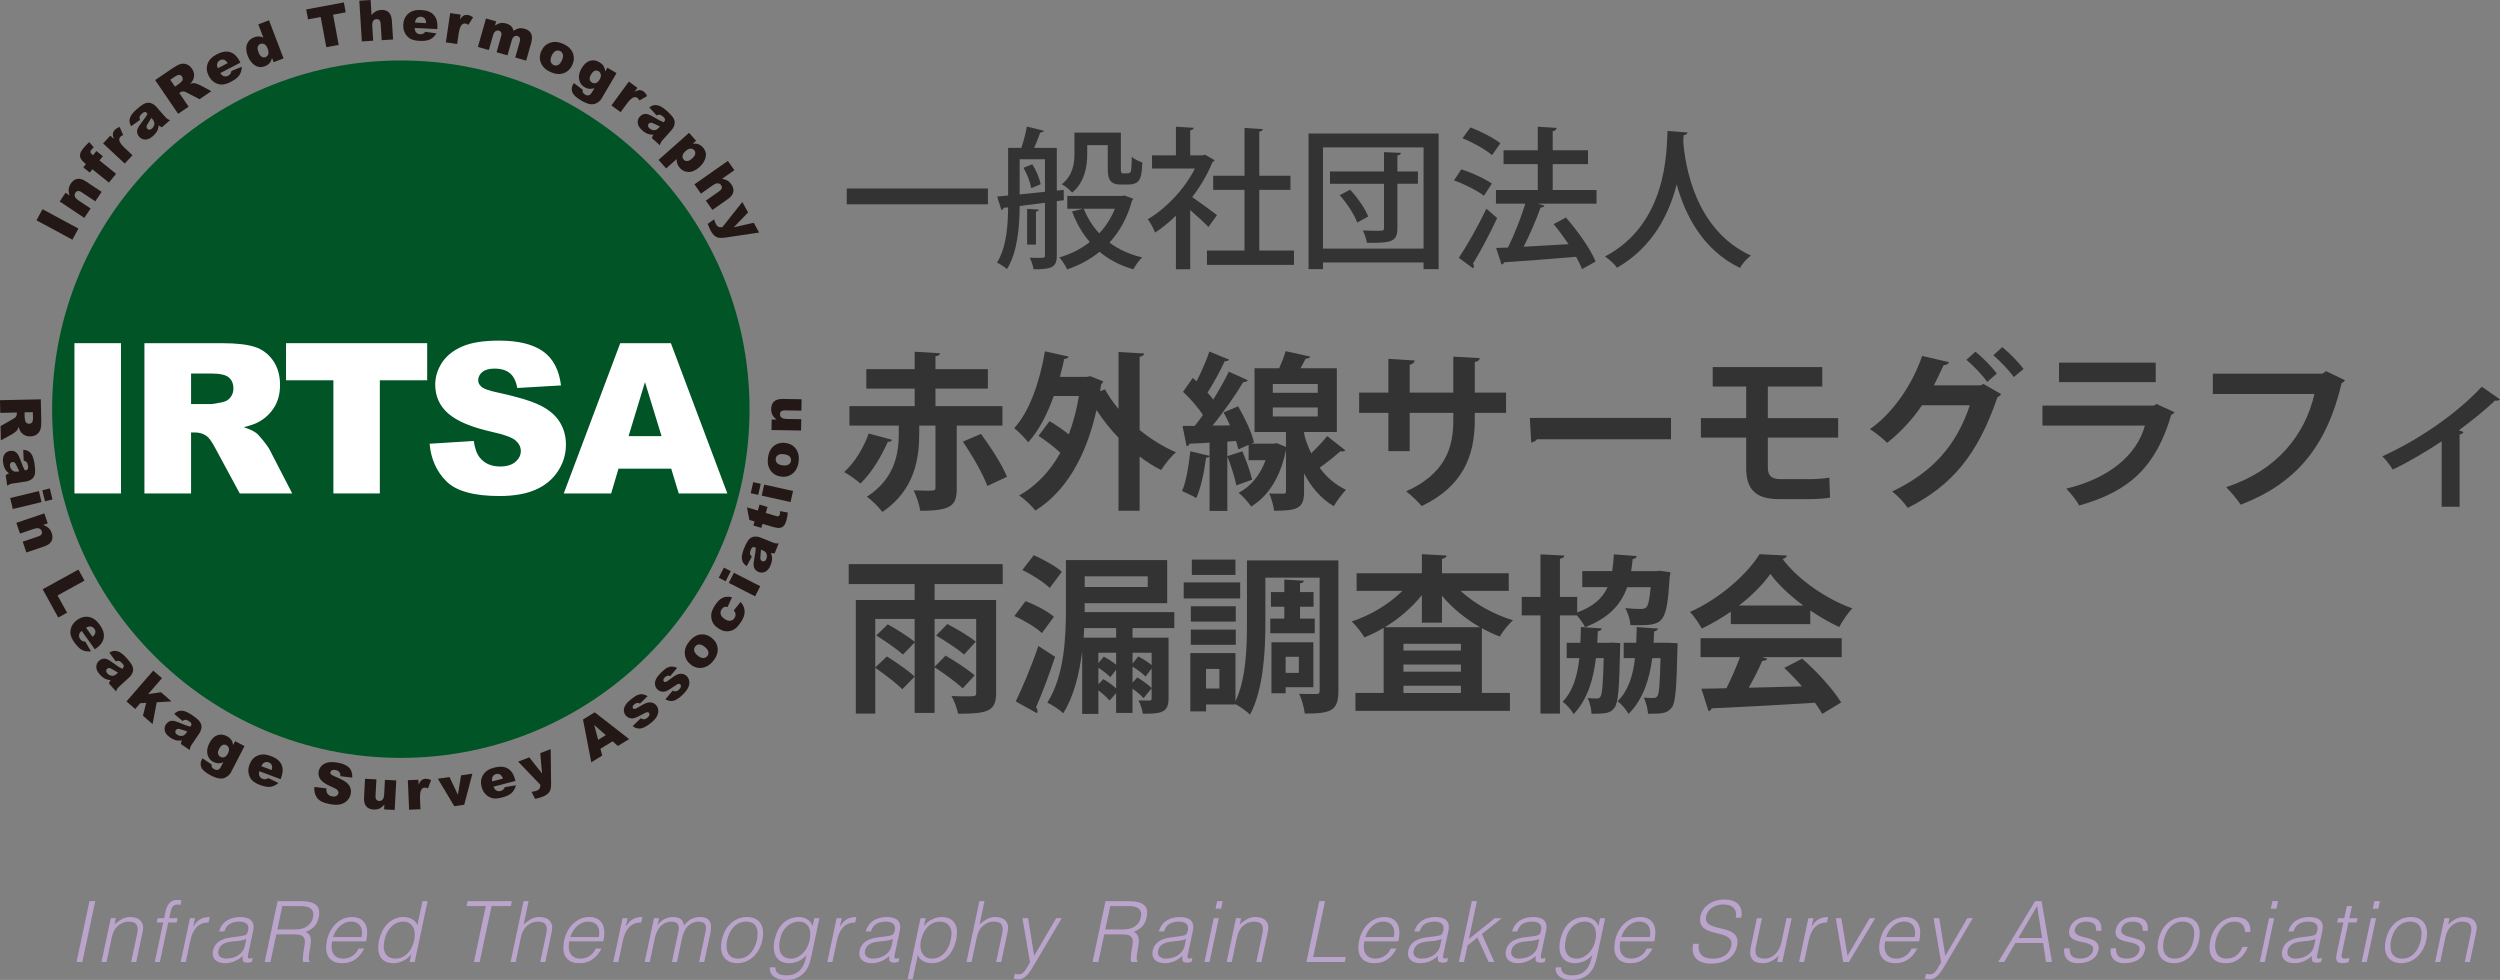 <?xml version="1.0" encoding="UTF-8"?><svg id="_レイヤー_2" xmlns="http://www.w3.org/2000/svg" viewBox="0 0 295.837 115.959"><rect x="0" y="0" width="295.837" height="115.959" fill="#808080" stroke="none"/><defs><style>.cls-1{fill:#fff;}.cls-2{fill:#005425;}.cls-3{fill:#333;}.cls-4{fill:#231815;}.cls-5{fill:#bba4cb;}</style></defs><g id="footer"><g><path class="cls-5" d="M9.06,113.838l1.53-7.2h.68l-1.53,7.2h-.68Z"/><path class="cls-5" d="M12.61,113.838h-.6l1.1-5.18h.6l-.15,.72c.293-.253,.585-.46,.875-.62s.615-.24,.975-.24c.32,0,.605,.055,.855,.165,.25,.11,.438,.301,.565,.575,.086,.187,.122,.378,.105,.575s-.048,.401-.095,.615l-.72,3.39h-.6l.72-3.38c.1-.467,.072-.817-.085-1.05-.157-.233-.475-.35-.955-.35-.187,0-.364,.028-.53,.085s-.322,.131-.465,.225c-.144,.094-.272,.2-.385,.32-.114,.12-.207,.247-.28,.38-.093,.167-.164,.327-.21,.48-.047,.153-.09,.32-.13,.5l-.59,2.79Z"/><path class="cls-5" d="M18.54,109.158l.11-.5h.77l.18-.82c.086-.413,.238-.74,.455-.98,.217-.24,.525-.36,.925-.36,.193,0,.356,.013,.49,.04l-.12,.55c-.12-.033-.233-.05-.34-.05-.154,0-.28,.028-.38,.085-.1,.057-.18,.131-.24,.225-.06,.094-.107,.199-.14,.315-.033,.117-.063,.235-.09,.355l-.14,.64h1l-.11,.5h-1l-.99,4.68h-.6l.99-4.68h-.77Z"/><path class="cls-5" d="M21.98,113.838h-.6l1.1-5.18h.6l-.21,.97h.02c.253-.413,.53-.702,.83-.865,.3-.163,.667-.245,1.1-.245l-.14,.65c-.334-.007-.622,.047-.865,.16-.243,.113-.45,.267-.62,.46-.17,.193-.31,.421-.42,.685-.11,.264-.195,.539-.255,.825l-.54,2.54Z"/><path class="cls-5" d="M28.2,110.818c.113-.013,.252-.033,.415-.06,.163-.026,.302-.063,.415-.11,.113-.046,.192-.125,.235-.235,.043-.11,.075-.212,.095-.305,.033-.153,.04-.293,.02-.42s-.072-.237-.155-.33c-.084-.093-.2-.167-.35-.22-.15-.053-.342-.08-.575-.08-.413,0-.773,.083-1.08,.25-.307,.167-.533,.473-.68,.92h-.61c.087-.307,.212-.568,.375-.785,.163-.216,.355-.393,.575-.53,.22-.137,.462-.237,.725-.3,.263-.063,.535-.095,.815-.095,.26,0,.498,.028,.715,.085,.217,.057,.396,.146,.54,.27,.144,.123,.242,.288,.295,.495,.053,.207,.05,.46-.01,.76l-.6,2.82c-.053,.233-.045,.382,.025,.445s.241,.048,.515-.045l-.1,.47c-.046,.014-.118,.033-.215,.06-.097,.026-.188,.04-.275,.04-.087,0-.174-.01-.26-.03-.193-.033-.303-.125-.33-.275s-.023-.315,.01-.495c-.313,.28-.648,.494-1.005,.64-.357,.146-.725,.22-1.105,.22-.227,0-.438-.03-.635-.09-.197-.06-.362-.153-.495-.28-.134-.126-.227-.282-.28-.465-.053-.184-.053-.402,0-.655,.18-.88,.893-1.4,2.14-1.56l.85-.11Zm.95,.3c-.28,.107-.552,.177-.815,.21-.263,.033-.528,.06-.795,.08-.467,.034-.849,.137-1.145,.31-.297,.173-.482,.437-.555,.79-.033,.16-.03,.298,.01,.415s.105,.213,.195,.29c.09,.077,.198,.133,.325,.17,.126,.037,.26,.055,.4,.055,.24,0,.478-.03,.715-.09,.237-.06,.457-.151,.66-.275,.203-.123,.378-.28,.525-.47,.146-.19,.25-.415,.31-.675l.17-.81Z"/><path class="cls-5" d="M32.7,110.568l-.7,3.27-.68-.01,1.53-7.19h2.82c.793,0,1.368,.148,1.725,.445,.356,.296,.465,.778,.325,1.445-.093,.454-.262,.813-.505,1.08s-.592,.494-1.045,.68c.2,.073,.345,.18,.435,.32s.146,.3,.17,.48,.021,.37-.005,.57c-.027,.2-.057,.394-.09,.58-.053,.273-.091,.5-.115,.68-.023,.18-.035,.327-.035,.44s.01,.202,.03,.265,.05,.111,.09,.145l-.01,.06-.75,.01c-.047-.126-.063-.295-.05-.505s.037-.432,.07-.665c.034-.233,.07-.461,.11-.685,.04-.223,.06-.401,.06-.535,0-.193-.034-.348-.1-.465-.067-.117-.155-.205-.265-.265s-.242-.1-.395-.12c-.153-.02-.313-.03-.48-.03h-2.14Zm2.24-.58c.253,0,.495-.026,.725-.08,.23-.053,.437-.138,.62-.255,.184-.117,.34-.265,.47-.445,.13-.18,.222-.396,.275-.65,.06-.267,.06-.487,0-.66s-.16-.31-.3-.41-.312-.17-.515-.21c-.204-.04-.418-.06-.645-.06h-2.16l-.59,2.77h2.12Z"/><path class="cls-5" d="M39.3,111.388c-.06,.28-.08,.545-.06,.795s.084,.466,.19,.65c.107,.183,.258,.33,.455,.44s.438,.165,.725,.165c.393,0,.751-.104,1.075-.31,.323-.207,.571-.5,.745-.88h.67c-.126,.247-.271,.475-.435,.685-.164,.21-.352,.393-.565,.55s-.453,.278-.72,.365c-.267,.087-.563,.13-.89,.13-.414,0-.755-.07-1.025-.21-.27-.14-.477-.332-.62-.575-.144-.243-.225-.53-.245-.86s.01-.685,.09-1.065c.08-.38,.21-.737,.39-1.07,.18-.333,.398-.625,.655-.875,.256-.25,.546-.446,.87-.59,.323-.143,.671-.215,1.045-.215,.713,0,1.222,.245,1.525,.735,.303,.49,.352,1.202,.145,2.135h-4.02Zm3.49-.5c.053-.253,.068-.491,.045-.715-.023-.223-.085-.416-.185-.58-.1-.163-.244-.293-.43-.39s-.414-.145-.68-.145c-.267,0-.512,.05-.735,.15-.223,.1-.425,.233-.605,.4-.18,.167-.336,.36-.47,.58-.134,.22-.24,.453-.32,.7h3.38Z"/><path class="cls-5" d="M50,106.638h.6l-1.53,7.2h-.6l.19-.91h-.02c-.12,.174-.263,.325-.43,.455-.167,.13-.34,.238-.52,.325-.18,.086-.362,.153-.545,.2-.184,.047-.358,.07-.525,.07-.42,0-.764-.07-1.03-.21-.267-.14-.467-.332-.6-.575-.133-.243-.208-.532-.225-.865-.017-.334,.015-.69,.095-1.07,.08-.36,.2-.707,.36-1.04,.16-.333,.362-.625,.605-.875,.244-.25,.527-.45,.85-.6,.323-.15,.682-.225,1.075-.225,.366,0,.702,.082,1.005,.245,.303,.164,.515,.405,.635,.725l.61-2.85Zm-.98,4.59c.06-.293,.078-.572,.055-.835-.023-.264-.088-.494-.195-.69-.107-.197-.255-.354-.445-.47s-.422-.175-.695-.175c-.313,0-.597,.062-.85,.185-.253,.124-.477,.292-.67,.505s-.354,.461-.48,.745c-.126,.284-.217,.589-.27,.915-.066,.327-.082,.615-.045,.865s.115,.461,.235,.635c.12,.174,.278,.305,.475,.395,.197,.09,.422,.135,.675,.135,.28,0,.541-.057,.785-.17,.244-.113,.46-.269,.65-.465,.19-.196,.35-.43,.48-.7,.13-.27,.228-.562,.295-.875Z"/><path class="cls-5" d="M55.33,106.638h5.24l-.12,.58h-2.28l-1.41,6.62h-.68l1.41-6.62h-2.28l.12-.58Z"/><path class="cls-5" d="M60.42,113.838l1.53-7.2h.6l-.58,2.74c.293-.253,.585-.46,.875-.62s.615-.24,.975-.24c.32,0,.605,.055,.855,.165,.25,.11,.438,.301,.565,.575,.086,.187,.122,.378,.105,.575s-.048,.401-.095,.615l-.72,3.39h-.6l.72-3.38c.1-.467,.071-.817-.085-1.05-.157-.233-.475-.35-.955-.35-.187,0-.363,.028-.53,.085-.167,.057-.321,.131-.465,.225-.144,.094-.271,.2-.385,.32-.114,.12-.207,.247-.28,.38-.093,.167-.163,.327-.21,.48s-.09,.32-.13,.5l-.59,2.79h-.6Z"/><path class="cls-5" d="M67.37,111.388c-.06,.28-.08,.545-.06,.795s.083,.466,.19,.65c.106,.183,.258,.33,.455,.44,.196,.11,.438,.165,.725,.165,.394,0,.752-.104,1.075-.31s.572-.5,.745-.88h.67c-.127,.247-.272,.475-.435,.685-.164,.21-.352,.393-.565,.55s-.454,.278-.72,.365c-.267,.087-.563,.13-.89,.13-.414,0-.755-.07-1.025-.21-.27-.14-.477-.332-.62-.575-.144-.243-.225-.53-.245-.86s.01-.685,.09-1.065c.08-.38,.21-.737,.39-1.07,.18-.333,.398-.625,.655-.875,.257-.25,.547-.446,.87-.59,.323-.143,.672-.215,1.045-.215,.713,0,1.222,.245,1.525,.735,.303,.49,.352,1.202,.145,2.135h-4.02Zm3.49-.5c.053-.253,.068-.491,.045-.715-.023-.223-.085-.416-.185-.58-.1-.163-.243-.293-.43-.39-.187-.097-.414-.145-.68-.145s-.512,.05-.735,.15c-.224,.1-.425,.233-.605,.4-.18,.167-.337,.36-.47,.58-.133,.22-.24,.453-.32,.7h3.38Z"/><path class="cls-5" d="M73.17,113.838h-.6l1.1-5.18h.6l-.21,.97h.02c.253-.413,.53-.702,.83-.865,.3-.163,.666-.245,1.1-.245l-.14,.65c-.334-.007-.622,.047-.865,.16s-.45,.267-.62,.46c-.17,.193-.31,.421-.42,.685-.11,.264-.195,.539-.255,.825l-.54,2.54Z"/><path class="cls-5" d="M76.89,113.838h-.6l1.1-5.18h.6l-.16,.78h.02c.213-.3,.48-.528,.8-.685,.32-.157,.65-.235,.99-.235,.24,0,.438,.026,.595,.08,.156,.054,.283,.125,.38,.215,.097,.09,.17,.195,.22,.315,.05,.12,.088,.25,.115,.39,.24-.34,.523-.592,.85-.755,.327-.163,.677-.245,1.05-.245,.354,0,.624,.058,.81,.175s.317,.27,.39,.46,.102,.409,.085,.655-.052,.5-.105,.76l-.7,3.27h-.6l.76-3.58c.04-.187,.058-.353,.055-.5-.003-.146-.037-.271-.1-.375-.063-.103-.16-.183-.29-.24s-.302-.085-.515-.085c-.22,0-.443,.048-.67,.145s-.437,.245-.63,.445c-.08,.086-.155,.188-.225,.305s-.132,.238-.185,.365c-.053,.127-.1,.253-.14,.38-.04,.127-.07,.244-.09,.35l-.59,2.79h-.6l.76-3.58c.04-.187,.058-.353,.055-.5-.003-.146-.037-.271-.1-.375-.063-.103-.16-.183-.29-.24-.13-.057-.301-.085-.515-.085-.22,0-.443,.048-.67,.145-.227,.097-.437,.245-.63,.445-.08,.086-.155,.188-.225,.305-.07,.117-.132,.238-.185,.365-.054,.127-.1,.253-.14,.38-.04,.127-.07,.244-.09,.35l-.59,2.79Z"/><path class="cls-5" d="M87.23,113.979c-.334-.007-.632-.067-.895-.18s-.48-.283-.65-.51-.282-.51-.335-.85c-.053-.34-.033-.737,.06-1.19,.08-.38,.205-.735,.375-1.065,.17-.33,.381-.619,.635-.865s.545-.441,.875-.585c.33-.143,.695-.215,1.095-.215,.407,0,.745,.072,1.015,.215,.27,.144,.478,.337,.625,.58,.146,.243,.233,.532,.26,.865,.027,.334,0,.69-.08,1.07-.086,.413-.223,.787-.41,1.12-.187,.334-.41,.62-.67,.86-.26,.24-.551,.425-.875,.555-.323,.13-.665,.195-1.025,.195Zm2.34-2.73c.06-.307,.086-.593,.08-.86-.006-.267-.058-.498-.155-.695s-.244-.352-.44-.465c-.197-.113-.455-.17-.775-.17-.313,0-.595,.062-.845,.185-.25,.124-.468,.287-.655,.49-.187,.204-.34,.437-.46,.7-.12,.263-.21,.535-.27,.815-.067,.32-.09,.615-.07,.885s.084,.502,.19,.695c.107,.193,.258,.343,.455,.45,.197,.107,.438,.16,.725,.16,.313,0,.595-.062,.845-.185,.25-.124,.466-.288,.65-.495,.183-.207,.335-.44,.455-.7,.12-.26,.21-.53,.27-.81Z"/><path class="cls-5" d="M96.36,108.658h.6l-.99,4.68c-.074,.347-.179,.678-.315,.995-.137,.316-.322,.595-.555,.835-.233,.24-.521,.432-.865,.575-.344,.144-.762,.215-1.255,.215-.38,0-.697-.048-.95-.145-.253-.097-.452-.219-.595-.365s-.24-.308-.29-.485c-.05-.177-.062-.342-.035-.495h.64c0,.193,.037,.352,.11,.475,.073,.124,.171,.22,.295,.29,.123,.07,.265,.118,.425,.145,.16,.026,.33,.04,.51,.04,.406,0,.748-.07,1.025-.21,.276-.14,.503-.324,.68-.55,.177-.227,.313-.483,.41-.77,.097-.286,.175-.58,.235-.88-.26,.32-.577,.562-.95,.725-.374,.163-.744,.245-1.11,.245-.394,0-.72-.075-.98-.225-.26-.15-.459-.35-.595-.6s-.217-.541-.24-.875c-.023-.333,.005-.68,.085-1.04,.08-.38,.2-.736,.36-1.07,.16-.334,.36-.622,.6-.865,.24-.243,.521-.435,.845-.575,.323-.14,.695-.21,1.115-.21,.167,0,.332,.023,.495,.07,.164,.047,.317,.113,.46,.2,.143,.086,.27,.196,.38,.33,.11,.134,.191,.284,.245,.45h.02l.19-.91Zm-.55,2.61c.067-.313,.09-.605,.07-.875s-.084-.503-.19-.7c-.106-.197-.256-.352-.45-.465s-.43-.17-.71-.17c-.253,0-.497,.045-.73,.135-.233,.09-.449,.222-.645,.395-.197,.173-.367,.385-.51,.635-.143,.25-.251,.539-.325,.865-.08,.327-.117,.632-.11,.915,.007,.283,.062,.532,.165,.745s.255,.381,.455,.505c.2,.124,.457,.185,.77,.185,.273,0,.53-.059,.77-.175,.24-.116,.457-.273,.65-.47s.358-.427,.495-.69,.235-.541,.295-.835Z"/><path class="cls-5" d="M98.5,113.838h-.6l1.1-5.18h.6l-.21,.97h.02c.253-.413,.53-.702,.83-.865,.3-.163,.666-.245,1.1-.245l-.14,.65c-.334-.007-.622,.047-.865,.16s-.45,.267-.62,.46c-.17,.193-.31,.421-.42,.685-.11,.264-.195,.539-.255,.825l-.54,2.54Z"/><path class="cls-5" d="M104.719,110.818c.113-.013,.251-.033,.415-.06,.164-.026,.302-.063,.415-.11,.113-.046,.191-.125,.235-.235,.043-.11,.075-.212,.095-.305,.033-.153,.04-.293,.02-.42s-.072-.237-.155-.33c-.083-.093-.2-.167-.35-.22-.15-.053-.342-.08-.575-.08-.414,0-.773,.083-1.08,.25-.307,.167-.533,.473-.68,.92h-.61c.087-.307,.212-.568,.375-.785,.164-.216,.355-.393,.575-.53,.22-.137,.461-.237,.725-.3,.263-.063,.535-.095,.815-.095,.26,0,.498,.028,.715,.085s.396,.146,.54,.27c.144,.123,.242,.288,.295,.495,.053,.207,.05,.46-.01,.76l-.6,2.82c-.053,.233-.045,.382,.025,.445,.07,.063,.242,.048,.515-.045l-.1,.47c-.047,.014-.118,.033-.215,.06-.097,.026-.188,.04-.275,.04-.087,0-.174-.01-.26-.03-.193-.033-.303-.125-.33-.275-.026-.15-.023-.315,.01-.495-.313,.28-.648,.494-1.005,.64-.356,.146-.725,.22-1.105,.22-.227,0-.438-.03-.635-.09-.197-.06-.362-.153-.495-.28s-.227-.282-.28-.465c-.054-.184-.054-.402,0-.655,.18-.88,.893-1.4,2.14-1.56l.85-.11Zm.95,.3c-.28,.107-.552,.177-.815,.21-.264,.033-.528,.06-.795,.08-.467,.034-.849,.137-1.145,.31-.297,.173-.482,.437-.555,.79-.033,.16-.03,.298,.01,.415,.04,.117,.105,.213,.195,.29s.198,.133,.325,.17c.127,.037,.26,.055,.4,.055,.24,0,.478-.03,.715-.09,.236-.06,.457-.151,.66-.275,.203-.123,.378-.28,.525-.47,.146-.19,.25-.415,.31-.675l.17-.81Z"/><path class="cls-5" d="M108,115.878h-.6l1.53-7.22h.6l-.19,.91h.02c.12-.167,.263-.316,.43-.45,.167-.133,.34-.243,.52-.33,.18-.087,.361-.153,.545-.2,.183-.046,.358-.07,.525-.07,.42,0,.763,.07,1.03,.21,.266,.14,.466,.332,.6,.575,.133,.244,.208,.532,.225,.865s-.015,.69-.095,1.07c-.08,.36-.2,.707-.36,1.04-.16,.334-.362,.625-.605,.875s-.526,.45-.85,.6c-.323,.15-.682,.225-1.075,.225-.367,0-.702-.082-1.005-.245-.304-.163-.515-.405-.635-.725l-.61,2.87Zm.98-4.61c-.06,.293-.079,.572-.055,.835s.09,.493,.2,.69,.26,.354,.45,.47c.19,.117,.422,.175,.695,.175,.307,0,.588-.062,.845-.185,.257-.124,.48-.291,.67-.505,.19-.213,.348-.462,.475-.745,.127-.283,.217-.588,.27-.915,.133-.653,.072-1.155-.185-1.505-.256-.35-.638-.525-1.145-.525-.28,0-.541,.057-.785,.17-.244,.113-.46,.268-.65,.465-.19,.197-.352,.43-.485,.7s-.233,.562-.3,.875Z"/><path class="cls-5" d="M114.369,113.838l1.53-7.2h.6l-.58,2.74c.293-.253,.585-.46,.875-.62s.615-.24,.975-.24c.32,0,.605,.055,.855,.165,.25,.11,.438,.301,.565,.575,.086,.187,.122,.378,.105,.575-.017,.197-.048,.401-.095,.615l-.72,3.39h-.6l.72-3.38c.1-.467,.072-.817-.085-1.05-.157-.233-.475-.35-.955-.35-.187,0-.363,.028-.53,.085s-.322,.131-.465,.225c-.144,.094-.272,.2-.385,.32s-.207,.247-.28,.38c-.094,.167-.164,.327-.21,.48-.047,.153-.09,.32-.13,.5l-.59,2.79h-.6Z"/><path class="cls-5" d="M120.09,115.238c.073,.013,.151,.027,.235,.04s.168,.02,.255,.02c.167,0,.315-.053,.445-.159s.245-.233,.345-.382c.1-.149,.192-.305,.275-.467,.083-.162,.165-.3,.245-.412l-.9-5.22h.67l.72,4.45,2.6-4.45h.65l-3.02,5.11c-.193,.326-.37,.62-.53,.88-.16,.26-.32,.481-.48,.665-.16,.183-.327,.323-.5,.42s-.363,.145-.57,.145c-.106,0-.208-.007-.305-.02-.097-.014-.182-.03-.255-.05l.12-.57Z"/><path class="cls-5" d="M130.67,110.568l-.7,3.27-.68-.01,1.53-7.19h2.82c.793,0,1.369,.148,1.725,.445,.356,.296,.465,.778,.325,1.445-.094,.454-.262,.813-.505,1.08-.244,.267-.592,.494-1.045,.68,.2,.073,.345,.18,.435,.32,.09,.14,.146,.3,.17,.48s.022,.37-.005,.57c-.026,.2-.057,.394-.09,.58-.054,.273-.092,.5-.115,.68-.023,.18-.035,.327-.035,.44s.01,.202,.03,.265,.05,.111,.09,.145l-.01,.06-.75,.01c-.047-.126-.063-.295-.05-.505,.013-.21,.036-.432,.07-.665,.033-.233,.07-.461,.11-.685,.04-.223,.06-.401,.06-.535,0-.193-.033-.348-.1-.465-.066-.117-.155-.205-.265-.265-.11-.06-.242-.1-.395-.12-.154-.02-.313-.03-.48-.03h-2.14Zm2.24-.58c.253,0,.495-.026,.725-.08,.23-.053,.437-.138,.62-.255,.183-.117,.34-.265,.47-.445,.13-.18,.221-.396,.275-.65,.06-.267,.06-.487,0-.66s-.16-.31-.3-.41c-.14-.1-.312-.17-.515-.21-.204-.04-.418-.06-.645-.06h-2.16l-.59,2.77h2.12Z"/><path class="cls-5" d="M139.4,110.818c.113-.013,.251-.033,.415-.06,.163-.026,.301-.063,.415-.11,.113-.046,.191-.125,.235-.235,.043-.11,.075-.212,.095-.305,.034-.153,.04-.293,.02-.42s-.071-.237-.155-.33-.2-.167-.35-.22c-.15-.053-.342-.08-.575-.08-.414,0-.773,.083-1.08,.25-.307,.167-.534,.473-.68,.92h-.61c.086-.307,.211-.568,.375-.785,.163-.216,.355-.393,.575-.53,.22-.137,.462-.237,.725-.3,.263-.063,.535-.095,.815-.095,.26,0,.499,.028,.715,.085,.216,.057,.396,.146,.54,.27,.143,.123,.241,.288,.295,.495,.053,.207,.05,.46-.01,.76l-.6,2.82c-.053,.233-.045,.382,.025,.445,.07,.063,.241,.048,.515-.045l-.1,.47c-.047,.014-.119,.033-.215,.06-.097,.026-.188,.04-.275,.04-.087,0-.173-.01-.26-.03-.194-.033-.304-.125-.33-.275-.027-.15-.023-.315,.01-.495-.313,.28-.648,.494-1.005,.64-.357,.146-.725,.22-1.105,.22-.227,0-.438-.03-.635-.09-.196-.06-.361-.153-.495-.28-.134-.126-.227-.282-.28-.465-.053-.184-.053-.402,0-.655,.18-.88,.894-1.4,2.14-1.56l.85-.11Zm.95,.3c-.28,.107-.552,.177-.815,.21-.263,.033-.528,.06-.795,.08-.467,.034-.849,.137-1.145,.31-.297,.173-.481,.437-.555,.79-.033,.16-.03,.298,.01,.415s.105,.213,.195,.29c.09,.077,.198,.133,.325,.17,.126,.037,.26,.055,.4,.055,.24,0,.479-.03,.715-.09,.237-.06,.457-.151,.66-.275,.203-.123,.378-.28,.525-.47s.25-.415,.31-.675l.17-.81Z"/><path class="cls-5" d="M142.53,113.838l1.1-5.18h.6l-1.1,5.18h-.6Zm1.31-6.31l.19-.89h.66l-.19,.89h-.66Z"/><path class="cls-5" d="M145.76,113.838h-.6l1.1-5.18h.6l-.15,.72c.293-.253,.585-.46,.875-.62s.615-.24,.975-.24c.32,0,.605,.055,.855,.165,.25,.11,.438,.301,.565,.575,.086,.187,.122,.378,.105,.575-.017,.197-.048,.401-.095,.615l-.72,3.39h-.6l.72-3.38c.1-.467,.072-.817-.085-1.05-.157-.233-.475-.35-.955-.35-.187,0-.363,.028-.53,.085s-.322,.131-.465,.225c-.144,.094-.272,.2-.385,.32s-.207,.247-.28,.38c-.094,.167-.164,.327-.21,.48-.047,.153-.09,.32-.13,.5l-.59,2.79Z"/><path class="cls-5" d="M154.59,113.838l1.53-7.2h.68l-1.41,6.62h3.86l-.12,.58h-4.54Z"/><path class="cls-5" d="M161.45,111.388c-.06,.28-.08,.545-.06,.795s.083,.466,.19,.65c.106,.183,.258,.33,.455,.44,.196,.11,.438,.165,.725,.165,.394,0,.752-.104,1.075-.31s.572-.5,.745-.88h.67c-.127,.247-.272,.475-.435,.685-.164,.21-.352,.393-.565,.55s-.454,.278-.72,.365c-.267,.087-.563,.13-.89,.13-.414,0-.755-.07-1.025-.21-.27-.14-.477-.332-.62-.575-.144-.243-.225-.53-.245-.86s.01-.685,.09-1.065c.08-.38,.21-.737,.39-1.07,.18-.333,.398-.625,.655-.875,.257-.25,.547-.446,.87-.59,.323-.143,.672-.215,1.045-.215,.713,0,1.222,.245,1.525,.735,.303,.49,.352,1.202,.145,2.135h-4.02Zm3.49-.5c.053-.253,.068-.491,.045-.715-.023-.223-.085-.416-.185-.58-.1-.163-.243-.293-.43-.39-.187-.097-.414-.145-.68-.145s-.512,.05-.735,.15c-.224,.1-.425,.233-.605,.4-.18,.167-.337,.36-.47,.58-.133,.22-.24,.453-.32,.7h3.38Z"/><path class="cls-5" d="M169.64,110.818c.113-.013,.251-.033,.415-.06,.163-.026,.301-.063,.415-.11,.113-.046,.191-.125,.235-.235,.043-.11,.075-.212,.095-.305,.034-.153,.04-.293,.02-.42s-.071-.237-.155-.33-.2-.167-.35-.22c-.15-.053-.342-.08-.575-.08-.414,0-.773,.083-1.08,.25-.307,.167-.534,.473-.68,.92h-.61c.086-.307,.211-.568,.375-.785,.163-.216,.355-.393,.575-.53,.22-.137,.462-.237,.725-.3,.263-.063,.535-.095,.815-.095,.26,0,.499,.028,.715,.085,.216,.057,.396,.146,.54,.27,.143,.123,.241,.288,.295,.495,.053,.207,.05,.46-.01,.76l-.6,2.82c-.053,.233-.045,.382,.025,.445,.07,.063,.241,.048,.515-.045l-.1,.47c-.047,.014-.119,.033-.215,.06-.097,.026-.188,.04-.275,.04-.087,0-.173-.01-.26-.03-.194-.033-.304-.125-.33-.275-.027-.15-.023-.315,.01-.495-.313,.28-.648,.494-1.005,.64-.357,.146-.725,.22-1.105,.22-.227,0-.438-.03-.635-.09-.196-.06-.361-.153-.495-.28-.134-.126-.227-.282-.28-.465-.053-.184-.053-.402,0-.655,.18-.88,.894-1.4,2.14-1.56l.85-.11Zm.95,.3c-.28,.107-.552,.177-.815,.21-.263,.033-.528,.06-.795,.08-.467,.034-.849,.137-1.145,.31-.297,.173-.481,.437-.555,.79-.033,.16-.03,.298,.01,.415s.105,.213,.195,.29c.09,.077,.198,.133,.325,.17,.126,.037,.26,.055,.4,.055,.24,0,.479-.03,.715-.09,.237-.06,.457-.151,.66-.275,.203-.123,.378-.28,.525-.47s.25-.415,.31-.675l.17-.81Z"/><path class="cls-5" d="M172.64,113.838l1.53-7.2h.6l-.95,4.48,3.06-2.46h.82l-2.34,1.87,1.47,3.31h-.67l-1.33-2.89-1.17,.93-.42,1.96h-.6Z"/><path class="cls-5" d="M181.2,110.818c.113-.013,.251-.033,.415-.06,.163-.026,.301-.063,.415-.11,.113-.046,.191-.125,.235-.235,.043-.11,.075-.212,.095-.305,.034-.153,.04-.293,.02-.42s-.071-.237-.155-.33-.2-.167-.35-.22c-.15-.053-.342-.08-.575-.08-.414,0-.773,.083-1.08,.25-.307,.167-.534,.473-.68,.92h-.61c.086-.307,.211-.568,.375-.785,.163-.216,.355-.393,.575-.53,.22-.137,.462-.237,.725-.3,.263-.063,.535-.095,.815-.095,.26,0,.499,.028,.715,.085,.216,.057,.396,.146,.54,.27,.143,.123,.241,.288,.295,.495,.053,.207,.05,.46-.01,.76l-.6,2.82c-.053,.233-.045,.382,.025,.445,.07,.063,.241,.048,.515-.045l-.1,.47c-.047,.014-.119,.033-.215,.06-.097,.026-.188,.04-.275,.04-.087,0-.173-.01-.26-.03-.194-.033-.304-.125-.33-.275-.027-.15-.023-.315,.01-.495-.313,.28-.648,.494-1.005,.64-.357,.146-.725,.22-1.105,.22-.227,0-.438-.03-.635-.09-.196-.06-.361-.153-.495-.28-.134-.126-.227-.282-.28-.465-.053-.184-.053-.402,0-.655,.18-.88,.894-1.4,2.14-1.56l.85-.11Zm.95,.3c-.28,.107-.552,.177-.815,.21-.263,.033-.528,.06-.795,.08-.467,.034-.849,.137-1.145,.31-.297,.173-.481,.437-.555,.79-.033,.16-.03,.298,.01,.415s.105,.213,.195,.29c.09,.077,.198,.133,.325,.17,.126,.037,.26,.055,.4,.055,.24,0,.479-.03,.715-.09,.237-.06,.457-.151,.66-.275,.203-.123,.378-.28,.525-.47s.25-.415,.31-.675l.17-.81Z"/><path class="cls-5" d="M189.34,108.658h.6l-.99,4.68c-.074,.347-.179,.678-.315,.995-.137,.316-.322,.595-.555,.835-.233,.24-.521,.432-.865,.575-.344,.144-.762,.215-1.255,.215-.38,0-.697-.048-.95-.145-.253-.097-.452-.219-.595-.365s-.24-.308-.29-.485c-.05-.177-.062-.342-.035-.495h.64c0,.193,.037,.352,.11,.475,.073,.124,.171,.22,.295,.29,.123,.07,.265,.118,.425,.145,.16,.026,.33,.04,.51,.04,.406,0,.748-.07,1.025-.21,.276-.14,.503-.324,.68-.55,.177-.227,.313-.483,.41-.77,.097-.286,.175-.58,.235-.88-.26,.32-.577,.562-.95,.725-.374,.163-.744,.245-1.11,.245-.394,0-.72-.075-.98-.225-.26-.15-.459-.35-.595-.6s-.217-.541-.24-.875c-.023-.333,.005-.68,.085-1.04,.08-.38,.2-.736,.36-1.07,.16-.334,.36-.622,.6-.865,.24-.243,.521-.435,.845-.575,.323-.14,.695-.21,1.115-.21,.167,0,.332,.023,.495,.07,.164,.047,.317,.113,.46,.2,.143,.086,.27,.196,.38,.33,.11,.134,.191,.284,.245,.45h.02l.19-.91Zm-.55,2.61c.067-.313,.09-.605,.07-.875s-.084-.503-.19-.7c-.106-.197-.256-.352-.45-.465s-.43-.17-.71-.17c-.253,0-.497,.045-.73,.135-.233,.09-.449,.222-.645,.395-.197,.173-.367,.385-.51,.635-.143,.25-.251,.539-.325,.865-.08,.327-.117,.632-.11,.915,.007,.283,.062,.532,.165,.745s.255,.381,.455,.505c.2,.124,.457,.185,.77,.185,.273,0,.53-.059,.77-.175,.24-.116,.457-.273,.65-.47s.358-.427,.495-.69,.235-.541,.295-.835Z"/><path class="cls-5" d="M191.74,111.388c-.06,.28-.08,.545-.06,.795s.083,.466,.19,.65c.106,.183,.258,.33,.455,.44,.196,.11,.438,.165,.725,.165,.394,0,.752-.104,1.075-.31s.572-.5,.745-.88h.67c-.127,.247-.272,.475-.435,.685-.164,.21-.352,.393-.565,.55s-.454,.278-.72,.365c-.267,.087-.563,.13-.89,.13-.414,0-.755-.07-1.025-.21-.27-.14-.477-.332-.62-.575-.144-.243-.225-.53-.245-.86s.01-.685,.09-1.065c.08-.38,.21-.737,.39-1.07,.18-.333,.398-.625,.655-.875,.257-.25,.547-.446,.87-.59,.323-.143,.672-.215,1.045-.215,.713,0,1.222,.245,1.525,.735,.303,.49,.352,1.202,.145,2.135h-4.02Zm3.49-.5c.053-.253,.068-.491,.045-.715-.023-.223-.085-.416-.185-.58-.1-.163-.243-.293-.43-.39-.187-.097-.414-.145-.68-.145s-.512,.05-.735,.15c-.224,.1-.425,.233-.605,.4-.18,.167-.337,.36-.47,.58-.133,.22-.24,.453-.32,.7h3.38Z"/><path class="cls-5" d="M201.02,111.688c-.04,.32-.027,.592,.04,.815,.066,.224,.177,.405,.33,.545s.343,.242,.57,.305,.477,.095,.75,.095c.32,0,.605-.04,.855-.12,.25-.08,.463-.188,.64-.325s.32-.295,.43-.475c.11-.18,.185-.37,.225-.57,.06-.28,.045-.507-.045-.68-.09-.173-.227-.315-.41-.425-.184-.11-.398-.198-.645-.265-.247-.066-.5-.131-.76-.195-.26-.063-.513-.139-.76-.225-.247-.086-.457-.203-.63-.35-.173-.146-.298-.335-.375-.565s-.078-.521-.005-.875c.053-.247,.157-.487,.31-.72,.153-.233,.35-.44,.59-.62,.24-.18,.525-.323,.855-.43,.33-.106,.695-.16,1.095-.16,.407,0,.749,.057,1.025,.17,.277,.114,.495,.269,.655,.465,.16,.197,.263,.425,.31,.685,.046,.26,.036,.537-.03,.83h-.65c.06-.273,.062-.51,.005-.71-.057-.2-.152-.363-.285-.49s-.301-.22-.505-.28c-.203-.06-.418-.09-.645-.09-.347,0-.648,.048-.905,.145-.257,.097-.472,.222-.645,.375s-.307,.323-.4,.51c-.094,.187-.144,.373-.15,.56-.013,.234,.039,.42,.155,.56,.117,.14,.271,.255,.465,.345s.414,.164,.66,.22c.247,.057,.497,.117,.75,.18s.497,.139,.73,.225,.43,.204,.59,.35c.16,.146,.275,.335,.345,.565,.07,.23,.068,.519-.005,.865-.14,.667-.48,1.184-1.02,1.55-.54,.366-1.227,.55-2.06,.55-.374,0-.71-.048-1.01-.145-.3-.097-.545-.243-.735-.44s-.318-.44-.385-.73c-.067-.29-.06-.631,.02-1.025h.66Z"/><path class="cls-5" d="M211.41,108.658h.6l-1.1,5.18h-.6l.15-.72c-.1,.094-.21,.19-.33,.29-.12,.1-.255,.192-.405,.275-.15,.083-.317,.153-.5,.21-.184,.056-.389,.085-.615,.085-.347,0-.626-.048-.84-.145s-.374-.231-.48-.405c-.107-.173-.167-.375-.18-.605s.01-.481,.07-.755l.72-3.41h.6l-.72,3.4c-.093,.446-.062,.788,.095,1.025s.472,.355,.945,.355c.247,0,.479-.048,.695-.145,.216-.097,.41-.231,.58-.405,.17-.173,.317-.38,.44-.62,.123-.24,.215-.503,.275-.79l.6-2.82Z"/><path class="cls-5" d="M213.49,113.838h-.6l1.1-5.18h.6l-.21,.97h.02c.253-.413,.53-.702,.83-.865,.3-.163,.666-.245,1.1-.245l-.14,.65c-.334-.007-.622,.047-.865,.16-.244,.113-.45,.267-.62,.46s-.31,.421-.42,.685c-.11,.264-.195,.539-.255,.825l-.54,2.54Z"/><path class="cls-5" d="M217.239,108.658h.65l.74,4.44,2.62-4.44h.65l-3.11,5.18h-.67l-.88-5.18Z"/><path class="cls-5" d="M223.08,111.388c-.06,.28-.08,.545-.06,.795s.083,.466,.19,.65c.106,.183,.258,.33,.455,.44,.196,.11,.438,.165,.725,.165,.394,0,.752-.104,1.075-.31s.572-.5,.745-.88h.67c-.127,.247-.272,.475-.435,.685-.164,.21-.352,.393-.565,.55s-.454,.278-.72,.365c-.267,.087-.563,.13-.89,.13-.414,0-.755-.07-1.025-.21-.27-.14-.477-.332-.62-.575-.144-.243-.225-.53-.245-.86s.01-.685,.09-1.065c.08-.38,.21-.737,.39-1.07,.18-.333,.398-.625,.655-.875,.257-.25,.547-.446,.87-.59,.323-.143,.672-.215,1.045-.215,.713,0,1.222,.245,1.525,.735,.303,.49,.352,1.202,.145,2.135h-4.02Zm3.49-.5c.053-.253,.068-.491,.045-.715-.023-.223-.085-.416-.185-.58-.1-.163-.243-.293-.43-.39-.187-.097-.414-.145-.68-.145s-.512,.05-.735,.15c-.224,.1-.425,.233-.605,.4-.18,.167-.337,.36-.47,.58-.133,.22-.24,.453-.32,.7h3.38Z"/><path class="cls-5" d="M227.909,115.238c.074,.013,.152,.027,.235,.04,.083,.013,.168,.02,.255,.02,.167,0,.315-.053,.445-.159,.13-.106,.245-.233,.345-.382,.1-.149,.191-.305,.275-.467s.165-.3,.245-.412l-.9-5.22h.67l.72,4.45,2.6-4.45h.65l-3.02,5.11c-.193,.326-.37,.62-.53,.88-.16,.26-.32,.481-.48,.665-.16,.183-.327,.323-.5,.42s-.363,.145-.57,.145c-.107,0-.208-.007-.305-.02-.097-.014-.182-.03-.255-.05l.12-.57Z"/><path class="cls-5" d="M236.46,113.838l4.36-7.2h.77l1.23,7.2h-.7l-.35-2.26h-3.28l-1.33,2.26h-.7Zm2.38-2.84h2.82l-.6-3.78-2.22,3.78Z"/><path class="cls-5" d="M244.889,112.218c.007,.447,.112,.762,.315,.945,.203,.183,.531,.275,.985,.275,.22,0,.415-.027,.585-.08s.316-.125,.44-.215c.124-.09,.223-.192,.3-.305s.128-.233,.155-.36c.053-.253,.012-.442-.125-.565-.137-.124-.322-.22-.555-.29-.233-.07-.487-.13-.76-.18-.273-.05-.523-.125-.75-.225-.227-.1-.402-.243-.525-.43-.124-.187-.148-.45-.075-.79,.093-.434,.327-.789,.7-1.065,.373-.277,.85-.415,1.43-.415,.56,0,.987,.125,1.28,.375,.293,.25,.416,.668,.37,1.255h-.61c.027-.4-.067-.682-.28-.845-.213-.163-.507-.245-.88-.245-.38,0-.688,.082-.925,.245-.237,.164-.382,.378-.435,.645-.04,.173-.023,.317,.05,.43,.073,.113,.18,.207,.32,.28,.14,.074,.303,.135,.49,.185,.187,.05,.378,.1,.575,.15,.197,.05,.387,.109,.57,.175,.184,.066,.342,.155,.475,.265,.133,.11,.23,.248,.29,.415,.06,.167,.063,.374,.01,.62-.054,.247-.152,.465-.295,.655-.143,.19-.323,.348-.54,.475-.217,.127-.46,.222-.73,.285-.27,.063-.558,.095-.865,.095s-.568-.045-.785-.135c-.217-.09-.392-.215-.525-.375-.133-.16-.225-.347-.275-.56-.05-.213-.055-.443-.015-.69h.61Z"/><path class="cls-5" d="M250.389,112.218c.007,.447,.112,.762,.315,.945,.203,.183,.531,.275,.985,.275,.22,0,.415-.027,.585-.08s.316-.125,.44-.215c.124-.09,.223-.192,.3-.305s.128-.233,.155-.36c.053-.253,.012-.442-.125-.565-.137-.124-.322-.22-.555-.29-.233-.07-.487-.13-.76-.18-.273-.05-.523-.125-.75-.225-.227-.1-.402-.243-.525-.43-.124-.187-.148-.45-.075-.79,.093-.434,.327-.789,.7-1.065,.373-.277,.85-.415,1.43-.415,.56,0,.987,.125,1.28,.375,.293,.25,.416,.668,.37,1.255h-.61c.027-.4-.067-.682-.28-.845-.213-.163-.507-.245-.88-.245-.38,0-.688,.082-.925,.245-.237,.164-.382,.378-.435,.645-.04,.173-.023,.317,.05,.43,.073,.113,.18,.207,.32,.28,.14,.074,.303,.135,.49,.185,.187,.05,.378,.1,.575,.15,.197,.05,.387,.109,.57,.175,.184,.066,.342,.155,.475,.265,.133,.11,.23,.248,.29,.415,.06,.167,.063,.374,.01,.62-.054,.247-.152,.465-.295,.655-.143,.19-.323,.348-.54,.475-.217,.127-.46,.222-.73,.285-.27,.063-.558,.095-.865,.095s-.568-.045-.785-.135c-.217-.09-.392-.215-.525-.375-.133-.16-.225-.347-.275-.56-.05-.213-.055-.443-.015-.69h.61Z"/><path class="cls-5" d="M257.23,113.979c-.334-.007-.632-.067-.895-.18-.264-.113-.48-.283-.65-.51-.17-.227-.282-.51-.335-.85-.054-.34-.034-.737,.06-1.19,.08-.38,.205-.735,.375-1.065,.17-.33,.382-.619,.635-.865s.545-.441,.875-.585c.33-.143,.695-.215,1.095-.215,.407,0,.745,.072,1.015,.215,.27,.144,.479,.337,.625,.58s.233,.532,.26,.865c.026,.334,0,.69-.08,1.07-.087,.413-.224,.787-.41,1.12-.187,.334-.41,.62-.67,.86-.26,.24-.552,.425-.875,.555-.323,.13-.665,.195-1.025,.195Zm2.34-2.73c.06-.307,.086-.593,.08-.86-.007-.267-.059-.498-.155-.695s-.243-.352-.44-.465-.455-.17-.775-.17c-.313,0-.595,.062-.845,.185-.25,.124-.469,.287-.655,.49-.187,.204-.34,.437-.46,.7-.12,.263-.21,.535-.27,.815-.067,.32-.09,.615-.07,.885s.083,.502,.19,.695c.106,.193,.258,.343,.455,.45,.196,.107,.438,.16,.725,.16,.313,0,.595-.062,.845-.185,.25-.124,.467-.288,.65-.495,.184-.207,.335-.44,.455-.7,.12-.26,.21-.53,.27-.81Z"/><path class="cls-5" d="M265.679,110.289c-.02-.387-.137-.688-.35-.905-.213-.216-.52-.325-.92-.325-.307,0-.584,.063-.83,.19-.247,.126-.463,.295-.65,.505-.187,.21-.34,.447-.46,.71-.12,.264-.21,.528-.27,.795-.06,.273-.085,.54-.075,.8,.01,.26,.063,.493,.16,.7,.096,.207,.241,.372,.435,.495,.193,.124,.447,.185,.76,.185,.446,0,.832-.124,1.155-.37s.565-.586,.725-1.02h.64c-.113,.287-.253,.548-.42,.785-.167,.237-.36,.44-.58,.61-.22,.17-.467,.302-.74,.395s-.573,.14-.9,.14c-.414,0-.755-.07-1.025-.21-.27-.14-.477-.332-.62-.575-.144-.243-.225-.532-.245-.865-.02-.334,.01-.69,.09-1.07,.073-.36,.196-.705,.37-1.035,.173-.33,.387-.621,.64-.875,.253-.253,.545-.455,.875-.605,.33-.15,.688-.225,1.075-.225,.6,0,1.055,.143,1.365,.43s.445,.733,.405,1.34h-.61Z"/><path class="cls-5" d="M267.41,113.838l1.1-5.18h.6l-1.1,5.18h-.6Zm1.31-6.31l.19-.89h.66l-.19,.89h-.66Z"/><path class="cls-5" d="M273.059,110.818c.113-.013,.251-.033,.415-.06,.164-.026,.302-.063,.415-.11,.113-.046,.191-.125,.235-.235,.043-.11,.075-.212,.095-.305,.033-.153,.04-.293,.02-.42s-.072-.237-.155-.33c-.083-.093-.2-.167-.35-.22-.15-.053-.342-.08-.575-.08-.414,0-.773,.083-1.08,.25-.307,.167-.533,.473-.68,.92h-.61c.087-.307,.212-.568,.375-.785,.164-.216,.355-.393,.575-.53,.22-.137,.461-.237,.725-.3,.263-.063,.535-.095,.815-.095,.26,0,.498,.028,.715,.085s.396,.146,.54,.27c.144,.123,.242,.288,.295,.495,.053,.207,.05,.46-.01,.76l-.6,2.82c-.053,.233-.045,.382,.025,.445,.07,.063,.242,.048,.515-.045l-.1,.47c-.047,.014-.118,.033-.215,.06-.097,.026-.188,.04-.275,.04-.087,0-.174-.01-.26-.03-.193-.033-.303-.125-.33-.275-.026-.15-.023-.315,.01-.495-.313,.28-.648,.494-1.005,.64-.356,.146-.725,.22-1.105,.22-.227,0-.438-.03-.635-.09-.197-.06-.362-.153-.495-.28s-.227-.282-.28-.465c-.054-.184-.054-.402,0-.655,.18-.88,.893-1.4,2.14-1.56l.85-.11Zm.95,.3c-.28,.107-.552,.177-.815,.21-.264,.033-.528,.06-.795,.08-.467,.034-.849,.137-1.145,.31-.297,.173-.482,.437-.555,.79-.033,.16-.03,.298,.01,.415,.04,.117,.105,.213,.195,.29s.198,.133,.325,.17c.127,.037,.26,.055,.4,.055,.24,0,.478-.03,.715-.09,.236-.06,.457-.151,.66-.275,.203-.123,.378-.28,.525-.47,.146-.19,.25-.415,.31-.675l.17-.81Z"/><path class="cls-5" d="M277.92,113.858c-.074,.013-.175,.037-.305,.07s-.269,.05-.415,.05c-.3,0-.512-.075-.635-.225-.124-.15-.145-.418-.065-.805l.8-3.79h-.73l.11-.5h.73l.31-1.44h.6l-.31,1.44h.97l-.11,.5h-.97l-.75,3.55c-.027,.126-.047,.237-.06,.33-.014,.093-.008,.17,.015,.23,.023,.06,.066,.103,.13,.13,.063,.027,.158,.04,.285,.04,.08,0,.162-.007,.245-.02s.168-.03,.255-.05l-.1,.49Z"/><path class="cls-5" d="M279.469,113.838l1.1-5.18h.6l-1.1,5.18h-.6Zm1.31-6.31l.19-.89h.66l-.19,.89h-.66Z"/><path class="cls-5" d="M284.13,113.979c-.334-.007-.632-.067-.895-.18-.264-.113-.48-.283-.65-.51-.17-.227-.282-.51-.335-.85-.054-.34-.034-.737,.06-1.19,.08-.38,.205-.735,.375-1.065,.17-.33,.382-.619,.635-.865s.545-.441,.875-.585c.33-.143,.695-.215,1.095-.215,.407,0,.745,.072,1.015,.215,.27,.144,.479,.337,.625,.58s.233,.532,.26,.865c.026,.334,0,.69-.08,1.07-.087,.413-.224,.787-.41,1.12-.187,.334-.41,.62-.67,.86-.26,.24-.552,.425-.875,.555-.323,.13-.665,.195-1.025,.195Zm2.34-2.73c.06-.307,.086-.593,.08-.86-.007-.267-.059-.498-.155-.695s-.243-.352-.44-.465-.455-.17-.775-.17c-.313,0-.595,.062-.845,.185-.25,.124-.469,.287-.655,.49-.187,.204-.34,.437-.46,.7-.12,.263-.21,.535-.27,.815-.067,.32-.09,.615-.07,.885s.083,.502,.19,.695c.106,.193,.258,.343,.455,.45,.196,.107,.438,.16,.725,.16,.313,0,.595-.062,.845-.185,.25-.124,.467-.288,.65-.495,.184-.207,.335-.44,.455-.7,.12-.26,.21-.53,.27-.81Z"/><path class="cls-5" d="M288.76,113.838h-.6l1.1-5.18h.6l-.15,.72c.293-.253,.585-.46,.875-.62s.615-.24,.975-.24c.32,0,.605,.055,.855,.165,.25,.11,.438,.301,.565,.575,.086,.187,.122,.378,.105,.575-.017,.197-.048,.401-.095,.615l-.72,3.39h-.6l.72-3.38c.1-.467,.072-.817-.085-1.05-.157-.233-.475-.35-.955-.35-.187,0-.363,.028-.53,.085s-.322,.131-.465,.225c-.144,.094-.272,.2-.385,.32s-.207,.247-.28,.38c-.094,.167-.164,.327-.21,.48-.047,.153-.09,.32-.13,.5l-.59,2.79Z"/></g><g><path class="cls-3" d="M100.198,22.304h16.709v1.873h-16.709v-1.873Z"/><path class="cls-3" d="M125.886,23.69l-.829,.108v6.428c0,1.422-.594,1.639-2.754,1.639-.054-.378-.252-1.008-.45-1.369,.342,0,.666,.018,.936,.018,.774,0,.864,0,.864-.288v-6.23c-1.044,.126-2.071,.252-2.989,.378-.018,2.359-.234,5.474-1.513,7.472-.234-.234-.828-.612-1.17-.774,1.135-1.836,1.296-4.411,1.314-6.536l-.522,.054c-.036,.144-.144,.234-.27,.27l-.504-1.602,1.296-.126v-5.635h1.567c.252-.756,.54-1.783,.648-2.521l2.017,.504c-.054,.126-.198,.198-.432,.198-.18,.522-.45,1.225-.72,1.819h2.683v5.059l.811-.09,.018,1.225Zm-5.222-.685l2.989-.306v-3.854h-2.989v4.159Zm1.368-.738c-.108-.666-.486-1.674-.918-2.413l1.044-.414c.468,.72,.865,1.71,.99,2.359l-1.117,.468Zm.9,2.539c-.018,.108-.108,.198-.342,.234v3.907h-1.044v-4.231l1.386,.09Zm10.119-1.675l1.062,.396c-.036,.108-.108,.162-.162,.234-.541,1.999-1.458,3.637-2.665,4.952,1.081,.792,2.377,1.404,3.871,1.747-.36,.324-.81,.972-1.044,1.404-1.549-.432-2.881-1.134-3.998-2.071-1.116,.918-2.413,1.603-3.835,2.089-.18-.414-.594-1.062-.918-1.422,1.314-.378,2.539-.991,3.601-1.819-.9-1.026-1.584-2.25-2.106-3.619l1.314-.324h-1.873v-1.513h6.482l.27-.054Zm-4.394-5.959v1.008c0,1.494-.288,3.385-1.782,4.609-.234-.288-.882-.811-1.225-.99,1.333-1.062,1.495-2.467,1.495-3.655v-2.449h5.492v4.159c0,.504,0,.666,.324,.666,.738,0,.828,0,.9-.45,.036-.252,.054-.792,.072-1.513,.288,.27,.828,.54,1.242,.666-.09,1.692-.126,2.611-1.674,2.611h-.937c-1.476,0-1.476-1.062-1.476-2.017v-2.647h-2.431Zm-.414,7.526c.432,1.08,1.044,2.07,1.837,2.917,.774-.828,1.404-1.8,1.854-2.917h-3.691Z"/><path class="cls-3" d="M143.724,18.955c-.036,.108-.144,.18-.252,.234-.576,1.44-1.423,2.863-2.395,4.141,.882,.594,2.485,1.783,2.935,2.125l-1.008,1.405c-.468-.486-1.369-1.314-2.161-1.999v7.004h-1.692v-6.338c-.792,.774-1.639,1.458-2.467,1.999-.162-.45-.594-1.26-.864-1.584,2.161-1.26,4.339-3.547,5.582-5.996h-5.078v-1.566h2.827v-3.385l2.106,.126c-.018,.144-.126,.252-.414,.306v2.953h1.494l.271-.072,1.116,.648Zm5.293,10.695h4.105v1.693h-10.299v-1.693h4.447v-7.184h-3.709v-1.674h3.709v-5.654l2.179,.144c-.018,.144-.144,.252-.432,.288v5.222h3.691v1.674h-3.691v7.184Z"/><path class="cls-3" d="M154.846,15.804h15.395V31.847h-1.783v-.792h-11.901v.792h-1.71V15.804Zm1.71,13.612h11.901v-11.974h-11.901v11.974Zm11.235-9.129v1.458h-2.431v5.258c0,1.602-.703,1.764-3.601,1.729-.072-.415-.271-1.026-.486-1.458,.54,.018,1.098,.036,1.512,.036,.937,0,.991,0,.991-.342v-5.222h-6.392v-1.458h6.392v-2.287l1.999,.09c-.018,.162-.126,.27-.414,.306v1.891h2.431Zm-7.184,6.05c-.324-.918-1.207-2.269-2.071-3.241l1.224-.648c.882,.937,1.801,2.251,2.143,3.169l-1.296,.72Z"/><path class="cls-3" d="M172.936,20.035c1.224,.396,2.791,1.116,3.601,1.692l-.937,1.44c-.756-.594-2.305-1.386-3.547-1.818l.882-1.314Zm-.306,10.479c.937-1.404,2.269-3.727,3.259-5.815,1.17,.99,1.225,1.044,1.279,1.098-.882,1.891-1.999,3.997-2.863,5.401,.072,.09,.108,.198,.108,.306,0,.09-.036,.18-.09,.252l-1.692-1.243Zm1.369-15.431c1.224,.45,2.754,1.243,3.547,1.873l-.99,1.405c-.738-.648-2.269-1.513-3.493-1.999l.937-1.279Zm14.926,7.4v1.621h-6.914l.756,.234c-.072,.144-.234,.216-.468,.234-.486,1.387-1.26,3.169-1.999,4.627l5.312-.306c-.558-.828-1.17-1.656-1.765-2.376l1.458-.774c1.386,1.584,2.917,3.727,3.511,5.204l-1.603,.9c-.162-.432-.414-.918-.702-1.458-3.151,.27-6.41,.504-8.517,.648-.036,.144-.162,.234-.306,.27l-.648-1.963,1.405-.054c.738-1.495,1.548-3.529,2.052-5.186h-3.475v-1.621h4.951v-3.061h-4.051v-1.638h4.051v-2.791l2.233,.144c-.018,.18-.18,.36-.468,.396v2.251h4.177v1.638h-4.177v3.061h5.186Z"/><path class="cls-3" d="M199.687,15.678c-.018,.18-.18,.27-.45,.324l-.054,.666c.198,2.719,1.314,10.515,8.012,13.576-.54,.396-1.026,.972-1.296,1.458-4.447-2.143-6.518-6.338-7.49-9.885-.864,3.421-2.773,7.4-7.058,9.867-.306-.432-.846-.936-1.422-1.333,7.382-3.889,7.274-12.441,7.4-14.854l2.358,.18Z"/></g><g><path class="cls-3" d="M105.555,52.041c-.06,.2-.28,.26-.5,.24-.66,1.521-1.86,3.641-3.241,4.941-.48-.44-1.38-1.06-1.92-1.36,1.28-1.14,2.381-3.041,2.901-4.561l2.76,.74Zm13.063-1.68h-5.401v7.401c0,2.021-.56,2.681-4.321,2.681-.1-.72-.46-1.76-.78-2.42,.52,.02,1.081,.04,1.521,.04,.94,0,1.06-.02,1.06-.34v-7.361h-1.92v.92c0,2.841-.46,6.662-4.361,9.302-.4-.54-1.24-1.4-1.84-1.8,3.421-2.201,3.781-5.281,3.781-7.562v-.86h-5.841v-2.301h7.722v-2.08h-5.721v-2.301h5.721v-2.06l3.001,.18c-.02,.18-.16,.32-.54,.36v1.52h6.201v2.301h-6.201v2.08h7.922v2.301Zm-1.78,7.142c-.5-1.38-1.76-3.581-2.901-5.241l2.141-.92c1.14,1.541,2.521,3.661,3.081,5.081l-2.32,1.081Z"/><path class="cls-3" d="M135.397,41.838c-.02,.18-.18,.32-.54,.38v8.662c1.32,1.08,2.8,2,4.301,2.641-.58,.48-1.36,1.46-1.76,2.101-.88-.44-1.72-.98-2.541-1.601v6.421h-2.5v-8.642c-.96-1-1.84-2.101-2.601-3.281-1.28,5.701-3.761,9.742-7.242,11.902-.38-.52-1.32-1.42-1.92-1.78,2-1.14,3.641-2.821,4.881-5.061-.74-.7-1.72-1.44-2.581-2l1.3-1.74c.74,.42,1.581,1,2.281,1.56,.52-1.36,.92-2.86,1.2-4.541h-2.98c-.76,2.161-1.761,4.081-3.021,5.481-.34-.46-1.16-1.28-1.66-1.681,1.8-1.92,3.021-5.461,3.641-9.082l2.801,.62c-.06,.18-.24,.28-.52,.28-.16,.72-.32,1.42-.52,2.121h3.181l.42-.08,1.541,.62c-.06,.12-.16,.28-.26,.38l-.12,.78,.58-.22c.44,.8,.98,1.58,1.601,2.32v-6.742l3.041,.18Z"/><path class="cls-3" d="M154.317,51.121c0,.6,.56,1.92,.84,2.521,.7-.68,1.42-1.44,1.9-2.041,2.041,1.62,2.081,1.64,2.141,1.68-.06,.1-.22,.14-.38,.14-.08,0-.14,0-.22-.02-.6,.56-1.581,1.34-2.44,1.94,.78,1.08,1.8,2,3.121,2.621-.42,.42-1.12,1.34-1.44,1.94-1.58-.92-2.721-2.34-3.521-3.881v2.141c0,1.94-.68,2.28-3.541,2.28-.08-.6-.32-1.46-.58-2.041,.7,.02,1.44,.02,1.66,.02,.26,0,.32-.06,.32-.28v-4.901c-.64,3.201-2.081,5.461-4.121,6.702-.3-.46-1.04-1.3-1.48-1.621,1.44-.78,2.541-2.08,3.181-3.861h-2v-1.82l-1.22,.54c-.06-.3-.16-.64-.28-1l-1.02,.08v8.202h-2.101v-6.461c-.1,.14-.26,.18-.42,.16-.2,1.64-.6,3.561-1.16,4.781-.44-.28-1.201-.621-1.681-.84,.5-1.1,.8-3,.98-4.701l2.28,.54v-1.56c-.9,.06-1.7,.1-2.36,.12-.06,.2-.22,.28-.36,.3l-.48-2.4h1.44c.32-.4,.66-.84,.98-1.3-.58-.88-1.52-1.96-2.36-2.741l1.16-1.64,.44,.4c.58-1.12,1.16-2.46,1.52-3.521l2.34,.96c-.08,.12-.28,.2-.54,.2-.5,1.1-1.32,2.601-2.021,3.701,.24,.28,.48,.56,.68,.82,.7-1.14,1.36-2.301,1.841-3.301l2.26,1.02c-.1,.14-.3,.22-.56,.22-.92,1.541-2.32,3.541-3.621,5.141l2.06-.02c-.24-.54-.5-1.06-.76-1.541l1.72-.72c.78,1.34,1.62,3.101,1.88,4.281l-.32,.14h2.641l.36-.06,1.1,.44v-1.76h-3.721v-7.542h2.92c.3-.68,.6-1.42,.76-2.021l2.92,.64c-.06,.16-.24,.24-.54,.24l-.62,1.141h4.301v7.542h-3.881Zm-7.302,2.28c.46,1.08,.94,2.44,1.16,3.361-.58,.2-1.16,.42-1.88,.68-.16-.94-.64-2.36-1.06-3.461l1.78-.58Zm3.601-7.961v1.04h5.321v-1.04h-5.321Zm0,2.78v1.061h5.321v-1.061h-5.321Z"/><path class="cls-3" d="M178.218,48.86h-3.701v.88c0,4.181-1.4,7.822-6.281,10.142-.46-.52-1.22-1.28-1.84-1.74,4.581-2.061,5.581-5.101,5.581-8.382v-.9h-5.161v4.521h-2.521v-4.521h-3.46v-2.4h3.46v-4.001l3.121,.2c-.02,.2-.22,.44-.6,.5v3.301h5.161v-4.261l3.141,.18c-.02,.22-.22,.4-.6,.46v3.621h3.701v2.4Z"/><path class="cls-3" d="M181.034,49.46h16.704v2.521h-15.863c-.12,.2-.4,.34-.68,.38l-.16-2.901Z"/><path class="cls-3" d="M209.196,51.781v3.541c0,.86,.32,1.38,1.54,1.38h3.401c.68,0,1.82-.08,2.34-.18l.08,2.361c-.56,.12-1.66,.18-2.4,.18h-3.701c-2.901,0-3.821-1.38-3.821-3.661v-3.621h-5.361v-2.301h5.361v-3.741h-3.961v-2.3h12.963v2.3h-6.441v3.741h8.322v2.301h-8.322Z"/><path class="cls-3" d="M236.798,46.64c-.08,.16-.28,.3-.44,.38-2.34,6.881-5.461,10.482-10.602,13.083-.4-.58-1.14-1.42-1.86-1.94,4.721-2.241,7.602-5.381,9.202-10.202h-5.662c-1.02,1.52-2.46,3.141-4.121,4.441-.48-.5-1.38-1.2-2.041-1.621,2.621-1.8,5.001-5.181,6.181-8.662l3.181,.74c-.08,.22-.34,.34-.64,.36-.34,.72-.8,1.72-1.16,2.38h5.501l.38-.16,2.081,1.2Zm-3.041-5.021c.88,.68,1.96,1.82,2.541,2.581l-1.141,1c-.52-.76-1.7-2-2.46-2.621l1.061-.96Zm3.181-.541c.88,.7,1.94,1.801,2.521,2.581l-1.161,.96c-.46-.68-1.6-1.9-2.42-2.581l1.061-.96Z"/><path class="cls-3" d="M257.318,48.78c-.06,.12-.2,.24-.38,.3-1.801,6.101-4.861,9.042-10.902,10.742-.28-.58-1.021-1.48-1.521-2,5.021-1.2,8.342-3.941,9.302-7.461h-12.123v-2.36h13.203l.28-.2,2.141,.98Zm-2.221-3.561h-11.442v-2.3h11.442v2.3Z"/><path class="cls-3" d="M277.498,44.999c-.1,.14-.24,.28-.4,.34-1.78,7.501-5.381,11.862-11.942,14.383-.4-.62-1.22-1.56-1.72-2.08,6.021-1.96,9.342-6.202,10.442-11.022h-12.022v-2.401h12.963l.44-.3,2.241,1.08Z"/><path class="cls-3" d="M295.837,47.26c-.12,.14-.32,.18-.6,.14-1.24,1.22-2.86,2.46-4.261,3.521,.22,.08,.4,.14,.54,.2-.06,.14-.22,.26-.46,.3v8.542h-2.121v-7.742c-1.44,.98-4.081,2.561-5.801,3.341-.26-.44-.82-1.2-1.22-1.561,6.481-2.98,10.502-6.841,11.763-8.242l2.16,1.5Z"/><path class="cls-3" d="M118.658,69.119h-8.062v1.88h7.281v11.002c0,2.181-1.02,2.46-4.501,2.46-.12-.62-.46-1.54-.78-2.101,.6,.04,1.26,.04,1.76,.04,1.04,0,1.16,0,1.16-.42v-8.742h-4.921v5.661l1.3-1.32c1.12,.66,2.68,1.66,3.441,2.34l-1.42,1.541c-.72-.7-2.18-1.76-3.321-2.5v5.401h-2.361v-8.342l-1.38,1.44c-.68-.62-2.1-1.6-3.161-2.26l1.36-1.32c1.02,.56,2.42,1.46,3.181,2.06v-2.7h-4.661v5.741l1.38-1.3c1.08,.68,2.561,1.7,3.281,2.38l-1.46,1.5c-.7-.72-2.12-1.781-3.201-2.541v5.421h-2.301v-13.443h6.961v-1.88h-7.802v-2.36h18.224v2.36Zm-4.581,8.342c-.7-.64-2.2-1.6-3.301-2.26l1.32-1.36c1.1,.56,2.621,1.48,3.381,2.08l-1.4,1.541Z"/><path class="cls-3" d="M121.354,71.14c1.16,.42,2.621,1.2,3.361,1.84l-1.42,1.94c-.66-.64-2.121-1.521-3.261-2.021l1.32-1.76Zm-1.16,11.862c.78-1.6,1.88-4.181,2.681-6.561l1.98,1.28c-.72,2.16-1.56,4.401-2.26,5.981,.14,.14,.18,.3,.18,.44,0,.08-.02,.18-.06,.26l-2.521-1.4Zm2.14-17.304c1.121,.5,2.601,1.3,3.321,1.96l-1.44,1.92c-.66-.66-2.08-1.58-3.24-2.12l1.36-1.761Zm16.624,8.622h-4.941v1.14h4.261v7.202c0,1.68-.88,1.8-3.041,1.8-.06-.48-.28-1.14-.52-1.58,.56,.02,1.14,.02,1.3,.02,.2-.02,.26-.06,.26-.26v-1.18l-.96,1.16c-.26-.32-.78-.76-1.3-1.12v2.86h-1.94v-2.34l-.78,.88c-.28-.34-.8-.82-1.32-1.201v2.781h-1.92v-7.282h-.02c-.32,2.561-.96,5.201-2.22,7.202-.4-.4-1.36-1.02-1.88-1.26,2.041-3.201,2.2-7.842,2.2-11.122v-5.741h11.983v5.101h-9.762v1.06h10.602v1.88Zm-6.881,1.14v-1.14h-3.781l-.06,1.14h3.841Zm3.741-7.261h-7.461v1.26h7.461v-1.26Zm-5.841,10.262l.64-.76c.48,.26,1.061,.62,1.46,.96v-1.42h-2.101v1.22Zm0,2.521l.581-.62c.52,.3,1.12,.72,1.52,1.1v-2.201l-.7,.88c-.28-.34-.86-.76-1.4-1.12v1.96Zm6.302-3.741h-2.261v1.28l.68-.84c.54,.28,1.18,.68,1.581,1.02v-1.46Zm-2.261,3.541l.56-.62c.6,.36,1.34,.88,1.701,1.26v-2.32l-.72,.96c-.34-.36-.96-.82-1.541-1.18v1.9Z"/><path class="cls-3" d="M146.755,68.919v1.9h-6.681v-1.9h6.681Zm11.623-2.601v15.443c0,2.361-.88,2.681-3.98,2.681-.06-.64-.36-1.72-.66-2.34,.42,.02,.86,.02,1.24,.02h.82c.28,0,.36-.08,.36-.38v-13.383h-6.421v5.481c0,3.201-.24,7.822-1.82,10.722-.34-.36-1.2-.96-1.721-1.24v.04h-3.48v.82h-1.86v-6.902h5.341v5.701c1.26-2.62,1.36-6.321,1.36-9.142v-7.522h10.822Zm-12.143,5.421v1.82h-5.321v-1.82h5.321Zm-5.321,4.561v-1.8h5.321v1.8h-5.321Zm5.281-10.082v1.82h-5.161v-1.82h5.161Zm-1.9,15.263v-2.321h-1.58v2.321h1.58Zm6.021-8.282h1.66v-1.4h-1.58v-1.74h1.58v-1.48l2.321,.14c-.02,.16-.14,.26-.46,.32v1.021h1.601v1.74h-1.601v1.4h1.741v1.74h-5.261v-1.74Zm5.101,8.122h-3.281v.72h-1.68v-6.042h4.961v5.321Zm-1.72-3.601h-1.561v1.9h1.561v-1.9Z"/><path class="cls-3" d="M178.538,69.919h-5.701c1.62,1.5,3.881,2.781,6.201,3.48-.52,.44-1.2,1.32-1.56,1.92-.72-.26-1.42-.6-2.121-.98v7.662h3.321v2.121h-18.284v-2.121h3.341v-7.702c-.74,.44-1.5,.82-2.28,1.12-.34-.56-1-1.42-1.5-1.88,2.221-.72,4.441-2.061,6.001-3.621h-5.421v-2.081h7.722v-2.26l2.921,.16c-.02,.2-.18,.32-.541,.4v1.7h7.902v2.081Zm-10.282,.5c-1.18,1.48-2.721,2.801-4.381,3.801h11.262c-1.7-.98-3.281-2.26-4.501-3.721v3.181h-2.38v-3.261Zm4.621,6.562v-.8h-6.801v.8h6.801Zm-6.801,1.66v.84h6.801v-.84h-6.801Zm0,3.361h6.801v-.86h-6.801v.86Z"/><path class="cls-3" d="M192.556,69.479c-.72,2.02-2.12,3.621-4.981,4.741-.2-.42-.62-1-.98-1.4h-2v11.623h-2.301v-11.623h-2.22v-2.18h2.22v-5.041l2.821,.14c-.02,.2-.16,.32-.52,.38v4.521h2.041v1.84c1.94-.72,3-1.701,3.601-3h-3v-1.9h3.541c.1-.621,.16-1.261,.2-1.98l2.701,.2c-.02,.18-.18,.32-.48,.36-.04,.5-.1,.96-.18,1.42h2.94l.46-.04,1.26,.18c-.02,.18-.06,.42-.1,.6-.34,5.321-.68,5.662-3.701,5.662-.3,0-.62,0-.94-.02-.04-.621-.28-1.46-.62-2,.78,.08,1.52,.1,1.86,.1,.28,0,.46-.04,.64-.2,.22-.22,.38-.9,.52-2.38h-2.781Zm-1.86,6.561l1.041,.06c0,.18-.02,.42-.02,.64-.1,4.641-.22,6.401-.64,6.961-.46,.68-.92,.76-2.741,.76-.04-.58-.2-1.38-.48-1.86,.48,.04,.84,.06,1.08,.06,.2,0,.34-.04,.46-.24,.2-.3,.3-1.44,.38-4.541h-.92c-.32,2.601-1.02,4.921-2.641,6.622-.26-.48-.82-1.12-1.3-1.46,1.22-1.26,1.741-3.041,1.98-5.161h-1.5v-1.82h1.62c.04-.6,.04-1.22,.06-1.86l2.46,.16c-.02,.18-.18,.3-.46,.34l-.06,1.36h1.24l.44-.02Zm6.742,.02l1.08,.06c0,.18-.02,.42-.02,.62-.1,4.601-.22,6.381-.64,6.941-.56,.76-1.16,.78-2.84,.78-.04-.6-.24-1.4-.5-1.92,.5,.06,.9,.06,1.141,.06,.2,0,.34-.06,.48-.24,.2-.3,.28-1.42,.36-4.481h-.98c-.34,2.581-1.101,4.901-2.801,6.602-.26-.48-.84-1.16-1.3-1.5,1.26-1.24,1.82-2.98,2.061-5.101h-1.34v-1.82h1.48c.04-.6,.04-1.22,.06-1.86l2.521,.18c-.04,.16-.16,.28-.46,.34l-.06,1.34h1.76Z"/><path class="cls-3" d="M204.815,73.86v-1.48c-1.08,.74-2.24,1.44-3.44,2-.28-.54-.9-1.48-1.4-1.96,3.481-1.541,6.761-4.441,8.242-6.841l3.241,.16c-.06,.2-.24,.36-.52,.4,1.86,2.5,5.221,4.761,8.262,5.861-.6,.6-1.14,1.46-1.561,2.2-1.12-.52-2.3-1.2-3.42-1.96v1.621h-9.402Zm-3.581,3.901v-2.241h16.704v2.241h-9.402l.6,.2c-.08,.16-.28,.24-.6,.24-.42,.98-1,2.121-1.601,3.181,1.98-.04,4.141-.1,6.301-.16-.68-.78-1.4-1.54-2.1-2.18l2.12-1.101c1.8,1.561,3.681,3.661,4.621,5.181l-2.24,1.36c-.22-.4-.521-.84-.86-1.32-4.521,.28-9.162,.52-12.223,.66-.04,.18-.2,.3-.38,.32l-.84-2.641c.84-.02,1.84-.02,2.96-.06,.58-1.12,1.16-2.48,1.601-3.681h-4.661Zm12.163-6.102c-1.56-1.16-2.98-2.48-3.901-3.741-.86,1.22-2.16,2.541-3.721,3.741h7.622Z"/></g><g><g><path class="cls-4" d="M0,47.358l4.829-.105,.054,2.487c.01,.461-.022,.814-.095,1.06-.074,.245-.216,.445-.427,.599-.211,.154-.47,.234-.777,.241-.268,.006-.5-.046-.697-.156s-.358-.264-.483-.461c-.08-.126-.147-.299-.202-.52-.055,.179-.112,.31-.17,.393-.038,.056-.121,.137-.249,.244-.127,.107-.226,.179-.295,.215l-1.384,.753-.037-1.686,1.458-.83c.189-.105,.311-.198,.366-.278,.072-.109,.107-.232,.104-.368l-.003-.132-1.96,.043-.032-1.499Zm2.905,1.437l.014,.629c.001,.068,.026,.199,.074,.394,.022,.099,.074,.178,.157,.239,.083,.061,.177,.09,.282,.088,.156-.003,.274-.055,.356-.156s.119-.287,.113-.56l-.014-.655-.981,.021Z"/><path class="cls-4" d="M2.805,54.517l-.056-1.288c.229,.015,.413,.058,.554,.129,.141,.071,.27,.184,.389,.34,.085,.111,.163,.271,.231,.479,.069,.207,.122,.435,.159,.682,.06,.397,.085,.72,.076,.968-.008,.248-.071,.462-.188,.644-.081,.128-.206,.237-.375,.33-.17,.092-.336,.15-.499,.174l-1.528,.229c-.163,.024-.289,.054-.378,.088-.089,.034-.2,.097-.333,.188l-.186-1.245c.082-.063,.145-.106,.189-.128,.044-.022,.115-.048,.213-.078-.193-.149-.339-.304-.436-.465-.131-.22-.219-.485-.266-.796-.062-.413-.013-.74,.146-.982,.159-.243,.379-.385,.659-.427,.263-.04,.49,.005,.683,.134,.193,.129,.361,.395,.506,.797,.174,.482,.292,.795,.355,.937s.138,.29,.228,.445c.163-.024,.272-.075,.327-.152,.055-.077,.07-.201,.045-.37-.032-.217-.092-.375-.177-.473-.067-.076-.179-.129-.337-.159Zm-.525,1.254c-.093-.173-.178-.354-.258-.544-.112-.259-.208-.418-.288-.48-.083-.063-.17-.088-.261-.074-.104,.016-.184,.065-.239,.147s-.073,.195-.052,.336c.022,.147,.079,.28,.169,.396,.091,.116,.192,.193,.303,.231,.111,.038,.249,.044,.415,.02l.212-.032Z"/><path class="cls-4" d="M4.602,58.112l.315,1.303-3.401,.821-.315-1.303,3.401-.821Zm1.294-.312l.315,1.303-.887,.214-.315-1.304,.887-.214Z"/><path class="cls-4" d="M5.249,60.75l.4,1.183-.54,.183c.28,.102,.499,.228,.654,.376,.156,.149,.278,.354,.366,.614,.119,.352,.107,.662-.034,.932-.142,.269-.431,.478-.868,.626l-2.106,.712-.432-1.276,1.823-.617c.208-.07,.342-.159,.403-.265,.06-.106,.067-.229,.02-.369-.052-.154-.153-.259-.302-.315-.149-.057-.374-.034-.676,.068l-1.592,.539-.43-1.27,3.314-1.122Z"/><path class="cls-4" d="M9.279,67.399l.72,1.307-3.188,1.757,1.124,2.04-1.042,.574-1.844-3.347,4.23-2.331Z"/><path class="cls-4" d="M11.225,76.838l-1.566-2.185c-.161,.145-.257,.286-.289,.422-.048,.194-.011,.375,.111,.545,.077,.107,.177,.19,.299,.248,.076,.035,.181,.055,.316,.062l.671,1.145c-.403,.041-.75-.011-1.041-.154-.291-.144-.591-.432-.902-.866-.27-.376-.429-.711-.478-1.003-.049-.292-.008-.592,.121-.9s.35-.573,.663-.797c.445-.318,.906-.434,1.385-.346s.898,.382,1.258,.884c.292,.407,.46,.772,.506,1.097,.046,.324-.004,.631-.15,.922-.146,.291-.406,.571-.781,.839l-.123,.088Zm-.272-1.483c.195-.172,.305-.337,.331-.495s-.016-.311-.124-.46c-.124-.173-.292-.262-.504-.267-.133-.005-.291,.045-.473,.148l.77,1.074Z"/><path class="cls-4" d="M13.702,78.264l-.763-1.039c.198-.115,.375-.182,.532-.201,.156-.02,.327,.003,.512,.066,.133,.045,.286,.135,.459,.269,.172,.134,.343,.294,.511,.479,.271,.297,.471,.551,.602,.762s.198,.424,.202,.64c.004,.151-.039,.312-.129,.482-.09,.171-.195,.312-.317,.422l-1.143,1.041c-.122,.111-.21,.205-.265,.284-.055,.078-.112,.192-.172,.341l-.847-.931c.033-.098,.061-.168,.086-.211,.024-.043,.069-.104,.133-.184-.243-.016-.45-.063-.621-.143-.231-.11-.452-.282-.664-.514-.281-.309-.423-.608-.425-.898-.003-.29,.101-.53,.31-.721,.197-.179,.411-.269,.642-.269s.52,.127,.864,.381c.413,.304,.685,.498,.816,.581s.276,.164,.438,.243c.122-.111,.184-.214,.187-.309s-.053-.205-.168-.332c-.148-.162-.285-.26-.411-.294-.098-.026-.221-.008-.369,.055Zm.261,1.334c-.173-.092-.345-.195-.517-.309-.237-.153-.406-.232-.507-.239-.104-.006-.19,.021-.258,.084-.078,.071-.117,.156-.117,.256-0,.1,.048,.202,.144,.308,.101,.11,.221,.189,.361,.235,.14,.046,.267,.054,.38,.024,.113-.03,.232-.102,.355-.214l.158-.144Z"/><path class="cls-4" d="M18.133,79.355l1.034,.899-1.635,1.882,1.518-.22,1.246,1.083-1.751,.102-.489,2.587-1.141-.991,.385-1.524-.705,.041-.596,.687-1.034-.899,3.168-3.646Z"/><path class="cls-4" d="M21.597,85.313l-.983-.833c.166-.158,.323-.264,.47-.319,.148-.055,.319-.073,.514-.055,.14,.013,.309,.065,.508,.155,.199,.09,.402,.206,.609,.347,.332,.226,.586,.427,.762,.601,.176,.174,.291,.366,.345,.576,.039,.146,.034,.312-.013,.5-.048,.187-.118,.348-.21,.484l-.87,1.277c-.093,.136-.157,.249-.192,.338-.035,.089-.065,.213-.088,.372l-1.04-.709c.009-.103,.02-.178,.034-.226s.043-.118,.087-.21c-.24,.041-.453,.042-.637,.005-.25-.054-.506-.169-.765-.346-.345-.235-.552-.493-.622-.775-.07-.281-.025-.539,.134-.773,.149-.22,.337-.356,.562-.41s.535,.003,.929,.17c.472,.2,.782,.325,.928,.375,.146,.05,.307,.095,.482,.135,.093-.136,.13-.25,.11-.343-.019-.093-.1-.188-.241-.284-.182-.124-.338-.188-.468-.191-.102-.002-.217,.044-.346,.139Zm.564,1.237c-.189-.049-.381-.109-.575-.18-.266-.093-.449-.131-.548-.114-.103,.018-.18,.065-.232,.142-.059,.087-.077,.179-.054,.276,.023,.097,.094,.185,.212,.266,.124,.084,.259,.132,.406,.145,.147,.013,.272-.009,.375-.065,.103-.056,.202-.153,.296-.291l.121-.177Z"/><path class="cls-4" d="M27.821,87.709l1.115,.577-1.518,2.935-.068,.139c-.101,.195-.238,.359-.413,.493s-.358,.22-.552,.258-.41,.027-.646-.034c-.237-.061-.492-.162-.765-.303-.624-.323-1.005-.638-1.141-.946-.136-.308-.123-.619,.039-.933,.02-.039,.049-.091,.088-.155l1.088,.729c-.026,.122-.02,.22,.02,.292,.057,.106,.151,.193,.284,.262,.172,.089,.323,.109,.456,.062,.132-.048,.258-.186,.375-.415l.244-.471c-.189,.078-.358,.118-.507,.12-.234,.003-.457-.051-.67-.161-.416-.215-.657-.57-.725-1.065-.048-.352,.037-.739,.256-1.162,.25-.484,.558-.792,.923-.925,.365-.132,.737-.101,1.116,.095,.242,.125,.42,.269,.535,.433,.115,.163,.191,.375,.23,.634l.238-.459Zm-1.9,.928c-.116,.224-.154,.416-.115,.573,.04,.158,.137,.277,.294,.357,.148,.077,.302,.085,.46,.024,.158-.06,.296-.203,.413-.43,.117-.226,.154-.427,.111-.601-.043-.174-.141-.301-.293-.38-.152-.079-.302-.086-.45-.023-.148,.063-.288,.223-.42,.479Z"/><path class="cls-4" d="M33.202,92.203l-2.517-.944c-.053,.21-.055,.381-.005,.512,.068,.188,.2,.318,.395,.391,.123,.046,.252,.06,.386,.04,.083-.014,.181-.055,.297-.125l1.194,.578c-.313,.258-.629,.409-.95,.451-.321,.042-.731-.03-1.231-.217-.434-.163-.752-.352-.955-.568-.203-.215-.336-.487-.4-.815-.064-.327-.028-.671,.107-1.031,.192-.512,.511-.865,.958-1.059s.959-.182,1.537,.035c.469,.176,.812,.385,1.031,.629s.348,.527,.389,.85c.041,.323-.02,.7-.182,1.132l-.053,.142Zm-1.052-1.08c.066-.252,.066-.45-0-.595-.067-.145-.186-.25-.359-.314-.2-.075-.389-.055-.567,.059-.113,.07-.217,.199-.31,.387l1.237,.464Z"/><path class="cls-4" d="M37.197,93.125l1.414,.161c-.01,.232,.021,.416,.093,.552,.117,.219,.316,.354,.597,.404,.21,.038,.38,.017,.511-.061s.208-.182,.231-.312c.022-.123-.013-.243-.104-.36-.091-.116-.325-.253-.703-.409-.619-.26-1.044-.534-1.276-.823-.234-.289-.318-.62-.252-.992,.043-.244,.155-.462,.336-.655,.18-.192,.424-.325,.73-.399s.707-.066,1.203,.021c.607,.108,1.051,.304,1.33,.586,.279,.282,.405,.676,.377,1.18l-1.399-.166c.001-.221-.048-.39-.149-.508s-.255-.196-.462-.232c-.171-.031-.306-.017-.405,.04-.1,.057-.158,.138-.177,.242-.014,.076,.01,.15,.071,.223,.058,.075,.212,.163,.462,.263,.618,.253,1.053,.475,1.305,.666,.253,.191,.424,.403,.513,.635,.089,.232,.111,.478,.064,.737-.054,.305-.188,.571-.403,.798-.214,.228-.485,.381-.811,.46s-.72,.078-1.18-.004c-.809-.144-1.341-.399-1.597-.766s-.362-.794-.318-1.281Z"/><path class="cls-4" d="M46.705,95.847l-1.25-.066,.03-.566c-.199,.222-.396,.378-.591,.466-.195,.089-.431,.125-.707,.111-.368-.02-.652-.146-.849-.377-.198-.231-.284-.577-.26-1.035l.119-2.224,1.345,.072-.103,1.921c-.012,.219,.021,.377,.097,.474,.076,.096,.188,.148,.335,.156,.16,.009,.294-.046,.403-.163,.109-.117,.171-.335,.188-.653l.09-1.681,1.339,.071-.187,3.494Z"/><path class="cls-4" d="M48.26,92.324l1.254-.053,.025,.573c.11-.253,.227-.429,.352-.528,.125-.099,.281-.152,.47-.161,.198-.008,.416,.044,.656,.157l-.374,.972c-.161-.059-.287-.086-.38-.083-.176,.007-.308,.086-.399,.235-.13,.21-.182,.595-.158,1.154l.05,1.171-1.346,.058-.149-3.496Z"/><path class="cls-4" d="M51.812,92.151l1.38-.202,.993,2.096,.376-2.296,1.339-.196-.965,3.677-1.177,.172-1.946-3.251Z"/><path class="cls-4" d="M60.997,92.414l-2.602,.676c.077,.203,.174,.343,.29,.422,.164,.114,.346,.145,.548,.092,.127-.033,.24-.096,.339-.19,.06-.059,.116-.149,.171-.272l1.309-.214c-.107,.391-.28,.696-.518,.916-.238,.219-.615,.396-1.132,.53-.448,.117-.818,.145-1.108,.085s-.555-.205-.796-.437-.409-.533-.506-.905c-.138-.529-.079-1.001,.175-1.417,.254-.416,.68-.701,1.277-.856,.485-.126,.886-.152,1.205-.078,.319,.074,.588,.231,.807,.471s.386,.584,.502,1.03l.038,.146Zm-1.482-.279c-.091-.244-.205-.406-.342-.486-.138-.08-.296-.097-.474-.05-.206,.054-.35,.178-.43,.374-.052,.123-.063,.287-.031,.495l1.279-.332Z"/><path class="cls-4" d="M61.312,90.128l1.32-.509,1.511,1.914-.212-2.415,1.233-.475,.049,3.987c.006,.455-.041,.782-.141,.98-.141,.281-.434,.507-.879,.678-.18,.069-.469,.152-.864,.248l-.435-.835c.202-.012,.414-.061,.635-.146,.147-.057,.254-.137,.319-.239,.065-.103,.095-.254,.092-.453l-2.628-2.736Z"/><path class="cls-4" d="M72.495,87.721l-1.444,.886,.217,.803-1.299,.797-.98-5.065,1.387-.852,4.073,3.167-1.332,.817-.623-.553Zm-.81-.728l-1.363-1.201,.459,1.756,.904-.555Z"/><path class="cls-4" d="M74.863,85.926l.963-.927c.141,.089,.272,.13,.392,.122,.12-.008,.244-.064,.373-.167,.141-.112,.226-.229,.255-.351,.025-.093,.01-.172-.043-.239-.06-.076-.146-.103-.258-.081-.08,.016-.259,.1-.537,.251-.415,.227-.715,.369-.899,.428-.185,.059-.377,.062-.576,.011-.2-.051-.365-.16-.496-.324-.144-.18-.215-.377-.214-.591,.001-.214,.068-.426,.2-.637,.133-.211,.353-.439,.663-.686,.326-.26,.587-.427,.782-.501,.195-.074,.386-.1,.574-.078,.188,.022,.387,.095,.598,.219l-.916,.89c-.095-.067-.19-.097-.283-.09-.126,.011-.248,.062-.365,.156-.118,.094-.188,.184-.208,.269-.021,.085-.007,.158,.041,.218,.053,.067,.128,.09,.224,.07s.27-.108,.522-.265c.38-.238,.683-.39,.909-.455,.226-.065,.436-.068,.63-.01,.194,.059,.354,.166,.478,.322,.126,.158,.201,.35,.224,.575,.024,.225-.032,.464-.167,.716-.135,.252-.379,.519-.733,.801-.5,.398-.913,.611-1.238,.637s-.624-.068-.893-.283Z"/><path class="cls-4" d="M78.742,82.75l.858-1.025c.15,.074,.285,.1,.403,.079,.118-.021,.236-.089,.353-.206,.128-.126,.2-.252,.216-.376,.014-.095-.008-.172-.068-.233-.068-.069-.156-.086-.265-.053-.078,.025-.247,.127-.507,.308-.388,.27-.671,.444-.848,.522-.177,.079-.368,.103-.572,.073s-.38-.12-.528-.269c-.162-.164-.254-.352-.276-.565-.022-.213,.021-.431,.131-.655,.109-.224,.304-.475,.585-.753,.296-.293,.538-.487,.724-.582,.186-.094,.374-.141,.562-.139,.189,.002,.395,.053,.618,.153l-.816,.984c-.102-.057-.199-.077-.291-.06-.124,.024-.24,.089-.346,.194-.108,.107-.167,.204-.179,.291-.011,.086,.01,.157,.064,.212,.06,.061,.137,.076,.23,.045,.093-.031,.257-.137,.491-.319,.352-.278,.637-.461,.855-.55,.218-.089,.427-.115,.626-.078s.369,.127,.51,.269c.142,.144,.237,.326,.284,.547s.018,.465-.089,.729c-.107,.265-.322,.557-.643,.875-.454,.449-.842,.705-1.163,.766-.321,.061-.627-0-.918-.186Z"/><path class="cls-4" d="M81.726,78.631c-.416-.335-.645-.751-.688-1.249-.043-.498,.128-.985,.512-1.461,.44-.545,.93-.83,1.471-.854,.435-.019,.839,.123,1.212,.423,.419,.337,.65,.753,.693,1.247s-.133,.985-.528,1.476c-.353,.438-.75,.702-1.19,.793-.543,.109-1.037-.016-1.483-.375Zm.841-1.048c.243,.196,.462,.291,.657,.287,.196-.005,.353-.082,.473-.23,.121-.15,.164-.32,.127-.509s-.182-.385-.435-.589c-.236-.19-.451-.283-.645-.279-.194,.004-.349,.078-.465,.222-.123,.152-.166,.325-.128,.519,.037,.194,.176,.387,.415,.58Z"/><path class="cls-4" d="M86.835,72.233l.801-1.002c.188,.201,.321,.421,.4,.66,.079,.239,.098,.493,.057,.762-.042,.268-.165,.565-.369,.891-.198,.314-.391,.558-.581,.73-.19,.172-.398,.292-.624,.361s-.454,.09-.684,.064-.491-.129-.783-.313c-.305-.191-.526-.403-.663-.634-.101-.169-.168-.357-.203-.564-.035-.206-.038-.397-.008-.573,.048-.278,.181-.59,.398-.937,.304-.483,.622-.798,.954-.943,.333-.145,.697-.164,1.094-.057l-.529,1.158c-.147-.046-.281-.045-.401,.003s-.226,.146-.32,.295c-.118,.188-.146,.382-.085,.583,.062,.201,.229,.387,.501,.559,.243,.153,.464,.211,.663,.175s.354-.144,.466-.322c.094-.149,.134-.298,.121-.447-.012-.149-.082-.298-.208-.448Z"/><path class="cls-4" d="M85.053,68.366l.61-1.194,.812,.416-.61,1.194-.812-.416Zm1.185,.606l.61-1.194,3.115,1.593-.61,1.194-3.115-1.593Z"/><path class="cls-4" d="M88.966,65.861l-.605,1.137c-.19-.128-.327-.259-.412-.392-.085-.132-.139-.296-.163-.49-.017-.14-.002-.316,.043-.529,.046-.214,.116-.437,.21-.669,.15-.373,.292-.664,.426-.873,.133-.209,.296-.362,.489-.459,.134-.069,.298-.1,.49-.093,.193,.007,.365,.041,.518,.103l1.432,.579c.153,.062,.276,.101,.371,.116,.094,.016,.222,.018,.383,.007l-.472,1.167c-.102,.013-.178,.018-.228,.015s-.124-.017-.224-.041c.091,.226,.138,.434,.14,.622,.001,.256-.058,.53-.176,.821-.156,.387-.365,.645-.625,.772-.26,.128-.522,.139-.784,.033-.246-.1-.42-.254-.52-.462-.101-.209-.111-.523-.031-.944,.095-.504,.151-.833,.17-.986,.018-.154,.028-.32,.03-.5-.153-.062-.272-.073-.359-.035-.087,.038-.162,.137-.226,.296-.082,.204-.111,.369-.087,.498,.019,.1,.089,.203,.209,.309Zm1.089-.814c-.008,.196-.026,.396-.054,.6-.035,.28-.033,.466,.005,.56,.039,.096,.102,.162,.187,.196,.098,.04,.191,.038,.281-.005,.09-.043,.161-.131,.215-.263,.056-.139,.074-.281,.055-.427-.019-.146-.067-.264-.144-.353-.076-.089-.192-.165-.347-.227l-.198-.081Z"/><path class="cls-4" d="M88.397,60.041l1.276,.379,.21-.708,.941,.279-.21,.708,1.188,.353c.143,.042,.241,.057,.296,.043,.084-.021,.141-.084,.173-.189,.028-.095,.04-.235,.036-.422l.916,.168c-.025,.338-.078,.646-.16,.922-.095,.32-.206,.543-.333,.671-.127,.127-.285,.202-.474,.226-.189,.023-.47-.021-.844-.132l-1.18-.35-.141,.474-.941-.279,.14-.474-.616-.183-.278-1.485Z"/><path class="cls-4" d="M88.838,58.362l.291-1.309,.891,.198-.291,1.309-.891-.198Zm1.299,.289l.291-1.309,3.415,.76-.291,1.309-3.415-.76Z"/><path class="cls-4" d="M92.439,56.4c-.529-.069-.942-.305-1.238-.707-.296-.402-.405-.907-.325-1.515,.091-.694,.361-1.193,.811-1.495,.362-.243,.78-.333,1.255-.271,.533,.07,.948,.304,1.242,.703s.401,.91,.319,1.535c-.073,.558-.274,.99-.602,1.297-.406,.376-.893,.527-1.461,.453Zm.171-1.333c.309,.041,.546,.008,.711-.098,.165-.106,.259-.253,.284-.443,.025-.192-.027-.359-.157-.501-.13-.142-.356-.234-.678-.276-.3-.04-.532-.007-.696,.098-.163,.104-.257,.249-.281,.432-.025,.194,.028,.364,.161,.509,.133,.146,.351,.239,.656,.279Z"/><path class="cls-4" d="M91.297,50.89l.02-1.249,.57,.009c-.23-.19-.393-.382-.49-.575-.097-.192-.143-.426-.138-.701,.006-.371,.121-.66,.345-.866s.567-.306,1.028-.298l2.223,.036-.022,1.347-1.924-.031c-.219-.004-.375,.034-.468,.114-.092,.08-.14,.193-.142,.34-.002,.163,.057,.295,.178,.398,.121,.103,.341,.157,.66,.163l1.68,.027-.022,1.341-3.498-.057Z"/></g><circle class="cls-2" cx="47.432" cy="48.42" r="41.264"/><g><path class="cls-1" d="M8.81,40.61h5.507v17.782h-5.507v-17.782Z"/><path class="cls-1" d="M17.09,58.393v-17.782h9.158c1.698,0,2.996,.146,3.894,.437,.898,.291,1.621,.831,2.171,1.62,.55,.788,.825,1.749,.825,2.881,0,.986-.21,1.837-.631,2.553-.421,.715-1,1.296-1.736,1.741-.469,.283-1.113,.518-1.93,.703,.654,.219,1.131,.438,1.43,.656,.202,.146,.495,.458,.879,.935s.641,.846,.77,1.104l2.661,5.153h-6.209l-2.937-5.434c-.372-.704-.704-1.16-.995-1.371-.396-.275-.845-.413-1.346-.413h-.485v7.217h-5.519Zm5.519-10.577h2.317c.25,0,.736-.081,1.456-.243,.364-.073,.661-.259,.892-.558,.23-.299,.346-.643,.346-1.031,0-.574-.182-1.015-.546-1.322-.364-.307-1.047-.461-2.05-.461h-2.414v3.615Z"/><path class="cls-1" d="M33.848,40.61h16.703v4.391h-5.604v13.391h-5.495v-13.391h-5.604v-4.391Z"/><path class="cls-1" d="M50.837,52.51l5.228-.328c.113,.849,.344,1.496,.691,1.941,.566,.72,1.375,1.08,2.426,1.08,.784,0,1.389-.184,1.813-.552,.425-.368,.637-.794,.637-1.279,0-.461-.202-.874-.606-1.237-.405-.364-1.343-.708-2.814-1.031-2.41-.541-4.128-1.261-5.155-2.159-1.035-.897-1.553-2.042-1.553-3.433,0-.914,.265-1.777,.794-2.59,.53-.812,1.326-1.451,2.39-1.917,1.063-.465,2.521-.697,4.373-.697,2.272,0,4.005,.423,5.198,1.268,1.193,.845,1.902,2.189,2.129,4.033l-5.179,.303c-.138-.801-.427-1.383-.867-1.747-.441-.364-1.049-.546-1.826-.546-.639,0-1.12,.135-1.443,.406-.323,.271-.485,.601-.485,.989,0,.283,.133,.538,.4,.764,.259,.234,.873,.453,1.844,.655,2.402,.518,4.122,1.042,5.161,1.571,1.039,.53,1.795,1.187,2.268,1.971s.71,1.662,.71,2.632c0,1.141-.315,2.192-.946,3.154-.631,.962-1.512,1.692-2.644,2.189-1.132,.498-2.559,.746-4.282,.746-3.024,0-5.119-.582-6.283-1.747s-1.824-2.645-1.977-4.439Z"/><path class="cls-1" d="M79.426,55.457h-6.238l-.867,2.936h-5.61l6.684-17.782h5.994l6.682,17.782h-5.754l-.89-2.936Zm-1.14-3.845l-1.963-6.392-1.942,6.392h3.905Z"/></g><g><path class="cls-4" d="M4.318,26.071l.71-1.316,4.251,2.292-.71,1.316-4.251-2.292Z"/><path class="cls-4" d="M7.064,23.848l.691-1.04,.475,.315c-.091-.284-.125-.534-.102-.748,.023-.215,.11-.436,.262-.665,.205-.309,.458-.49,.758-.542,.3-.052,.642,.049,1.026,.305l1.852,1.231-.746,1.122-1.602-1.065c-.183-.122-.335-.174-.456-.157s-.222,.087-.304,.209c-.09,.136-.112,.279-.065,.432,.047,.152,.202,.316,.468,.493l1.399,.93-.742,1.117-2.914-1.937Z"/><path class="cls-4" d="M11.009,18.368l.401-.498,.765,.616-.401,.498,1.96,1.579-.843,1.047-1.96-1.579-.314,.39-.765-.616,.314-.39-.123-.099c-.111-.09-.224-.2-.338-.332-.114-.131-.187-.264-.219-.398-.032-.134-.026-.281,.018-.442,.044-.161,.158-.356,.342-.585,.147-.183,.383-.432,.707-.747l.538,.624c-.121,.108-.213,.201-.275,.278-.076,.094-.114,.174-.116,.241-.001,.066,.025,.136,.08,.208,.031,.039,.107,.107,.228,.205Z"/><path class="cls-4" d="M12.202,16.965l.857-.917,.419,.392c-.099-.257-.138-.465-.119-.623,.02-.157,.094-.305,.223-.443,.135-.144,.328-.26,.578-.348l.414,.956c-.156,.07-.266,.14-.329,.207-.12,.128-.16,.277-.12,.447,.055,.24,.287,.552,.696,.935l.857,.801-.92,.984-2.556-2.39Z"/><path class="cls-4" d="M16.57,14.191l-1.052,.744c-.112-.2-.176-.378-.192-.535-.016-.157,.009-.327,.075-.511,.047-.132,.14-.283,.277-.454,.137-.17,.3-.337,.488-.503,.302-.265,.56-.461,.772-.588,.213-.127,.427-.191,.644-.191,.151-.001,.311,.045,.48,.138,.169,.093,.308,.201,.416,.325l1.02,1.161c.109,.124,.202,.214,.279,.27,.077,.057,.19,.116,.339,.178l-.946,.831c-.097-.034-.167-.064-.21-.089s-.103-.071-.181-.137c-.02,.243-.072,.449-.154,.618-.115,.229-.29,.447-.526,.655-.313,.275-.615,.412-.906,.409s-.529-.11-.716-.323c-.175-.2-.261-.415-.257-.647,.004-.231,.136-.517,.396-.856,.311-.408,.51-.676,.595-.805,.085-.129,.169-.273,.251-.433-.109-.124-.21-.188-.305-.193-.095-.004-.206,.05-.335,.163-.165,.145-.266,.28-.302,.405-.028,.098-.012,.221,.048,.37Zm1.339-.238c-.095,.171-.201,.342-.318,.512-.157,.234-.239,.401-.248,.502-.008,.104,.018,.19,.079,.26,.07,.079,.154,.12,.254,.122s.203-.044,.31-.139c.112-.099,.193-.217,.241-.357,.049-.139,.059-.266,.031-.379s-.098-.234-.208-.359l-.141-.161Z"/><path class="cls-4" d="M21.081,13.47l-2.722-3.99,2.055-1.402c.381-.26,.695-.426,.94-.498,.246-.072,.491-.062,.735,.031,.244,.093,.453,.266,.626,.52,.151,.221,.234,.444,.249,.669s-.026,.444-.123,.656c-.062,.135-.17,.286-.325,.453,.18-.051,.321-.075,.421-.072,.068,.001,.181,.027,.34,.075,.159,.048,.273,.092,.342,.13l1.386,.749-1.393,.95-1.491-.77c-.191-.101-.335-.153-.433-.155-.131-.001-.253,.037-.365,.113l-.109,.074,1.105,1.62-1.238,.845Zm-.381-3.218l.52-.355c.056-.038,.153-.13,.29-.277,.07-.072,.109-.16,.115-.262,.006-.103-.021-.197-.08-.284-.088-.129-.196-.2-.325-.213s-.306,.057-.531,.21l-.541,.37,.553,.811Z"/><path class="cls-4" d="M28.449,7.41l-2.385,1.24c.121,.18,.246,.295,.377,.346,.185,.075,.37,.064,.555-.032,.117-.061,.213-.148,.288-.261,.045-.071,.08-.172,.106-.304l1.229-.501c-.017,.405-.117,.741-.3,1.008s-.511,.524-.985,.77c-.411,.214-.765,.324-1.061,.331-.296,.007-.587-.076-.873-.248-.286-.172-.518-.428-.695-.77-.252-.485-.301-.959-.146-1.42,.155-.461,.506-.835,1.054-1.12,.444-.231,.83-.346,1.157-.345,.327,0,.624,.094,.891,.279,.267,.185,.507,.482,.72,.892l.07,.135Zm-1.506,.059c-.143-.218-.291-.351-.443-.397-.152-.047-.31-.028-.473,.057-.189,.098-.301,.252-.336,.46-.023,.131,.003,.294,.08,.49l1.172-.609Z"/><path class="cls-4" d="M31.831,2.398l1.723,4.512-1.173,.448-.185-.483c-.086,.268-.183,.463-.291,.587-.145,.164-.328,.288-.549,.372-.445,.17-.85,.131-1.214-.118-.364-.249-.639-.615-.824-1.1-.207-.541-.235-1.005-.086-1.392,.15-.386,.425-.656,.825-.809,.195-.074,.385-.109,.569-.104,.184,.005,.363,.05,.536,.134l-.597-1.563,1.265-.483Zm-.16,3.348c-.098-.256-.226-.427-.382-.512-.157-.084-.319-.095-.485-.032-.146,.056-.245,.163-.297,.321s-.024,.381,.085,.666c.102,.267,.228,.443,.376,.528,.149,.085,.298,.1,.448,.042,.16-.061,.27-.175,.328-.341,.059-.166,.034-.39-.074-.673Z"/><path class="cls-4" d="M36.231,1.118l4.459-.833,.219,1.172-1.496,.279,.668,3.576-1.467,.274-.668-3.576-1.496,.28-.219-1.172Z"/><path class="cls-4" d="M42.519,.084l1.338-.084,.111,1.775c.17-.2,.343-.346,.517-.438,.175-.092,.385-.146,.63-.162,.364-.022,.657,.07,.881,.278,.223,.208,.349,.541,.378,1l.139,2.22-1.345,.084-.12-1.92c-.014-.219-.064-.372-.151-.458-.087-.086-.204-.124-.351-.115-.162,.01-.29,.08-.383,.208-.093,.129-.13,.353-.11,.67l.105,1.677-1.338,.084-.302-4.82Z"/><path class="cls-4" d="M51.752,3.444l-2.685-.134c.013,.216,.063,.379,.15,.489,.122,.158,.287,.242,.495,.252,.132,.007,.258-.02,.38-.08,.074-.038,.156-.107,.245-.208l1.313,.188c-.219,.341-.476,.581-.768,.719s-.706,.194-1.239,.167c-.463-.023-.824-.107-1.083-.25-.259-.144-.469-.362-.629-.655-.16-.292-.231-.631-.212-1.015,.027-.546,.224-.979,.591-1.3,.367-.32,.858-.465,1.475-.434,.5,.025,.891,.12,1.173,.286,.282,.166,.491,.396,.628,.691s.194,.673,.171,1.133l-.008,.151Zm-1.33-.709c-.013-.26-.074-.449-.181-.566-.107-.118-.253-.181-.438-.19-.213-.01-.387,.065-.523,.228-.086,.102-.146,.255-.178,.463l1.319,.066Z"/><path class="cls-4" d="M53.272,1.549l1.242,.182-.083,.567c.156-.228,.303-.379,.444-.453,.141-.074,.304-.097,.491-.069,.196,.029,.401,.121,.615,.277l-.55,.885c-.147-.088-.266-.139-.357-.152-.174-.025-.319,.026-.436,.156-.167,.182-.291,.55-.372,1.104l-.17,1.16-1.333-.196,.508-3.461Z"/><path class="cls-4" d="M57.509,2.187l1.204,.342-.139,.491c.232-.156,.448-.252,.649-.288,.201-.037,.427-.02,.677,.052,.269,.076,.468,.184,.597,.324,.13,.139,.217,.317,.263,.534,.265-.162,.492-.259,.681-.291,.189-.032,.406-.013,.651,.057,.361,.103,.612,.29,.754,.562s.148,.636,.018,1.093l-.6,2.114-1.293-.367,.544-1.917c.043-.152,.046-.273,.008-.364-.053-.141-.144-.229-.273-.266-.152-.043-.289-.023-.413,.061-.124,.084-.22,.247-.289,.49l-.493,1.737-1.293-.367,.527-1.854c.042-.148,.062-.25,.06-.308-.004-.092-.032-.174-.085-.245-.053-.071-.125-.12-.217-.146-.148-.042-.286-.021-.413,.064-.127,.085-.227,.255-.3,.511l-.488,1.718-1.293-.367,.956-3.366Z"/><path class="cls-4" d="M64.052,6.05c.217-.488,.56-.816,1.03-.986,.47-.17,.984-.13,1.544,.119,.64,.285,1.041,.686,1.203,1.203,.13,.416,.098,.842-.097,1.28-.219,.492-.561,.822-1.027,.991s-.987,.125-1.562-.131c-.514-.229-.871-.543-1.072-.945-.246-.497-.252-1.006-.019-1.53Zm1.229,.543c-.127,.285-.163,.521-.108,.709s.169,.32,.344,.398c.177,.079,.351,.076,.525-.008,.173-.084,.326-.275,.458-.572,.123-.277,.158-.509,.104-.695-.054-.187-.166-.317-.334-.392-.178-.08-.357-.076-.534,.009-.177,.086-.329,.269-.454,.55Z"/><path class="cls-4" d="M71.878,8.014l1.081,.637-1.677,2.847-.076,.135c-.111,.189-.258,.346-.439,.47-.181,.124-.37,.199-.566,.227s-.41,.004-.644-.069-.482-.188-.747-.345c-.606-.356-.968-.692-1.087-1.007-.119-.315-.089-.625,.091-.929,.022-.038,.054-.088,.096-.15l1.046,.788c-.033,.121-.032,.218,.003,.293,.051,.108,.14,.201,.269,.277,.167,.098,.317,.127,.452,.086,.135-.041,.267-.171,.398-.393l.269-.457c-.193,.067-.364,.098-.513,.091-.234-.01-.454-.076-.66-.197-.403-.238-.625-.605-.665-1.104-.029-.354,.078-.735,.32-1.146,.277-.469,.601-.76,.973-.872,.372-.112,.741-.061,1.109,.156,.235,.138,.405,.292,.51,.461,.105,.169,.17,.385,.195,.646l.263-.445Zm-1.948,.821c-.128,.217-.177,.406-.146,.566,.031,.16,.122,.284,.273,.373,.144,.085,.297,.102,.458,.05,.161-.052,.307-.187,.436-.407,.129-.219,.177-.417,.144-.594-.034-.177-.124-.309-.272-.396-.148-.087-.297-.103-.448-.048s-.3,.207-.446,.455Z"/><path class="cls-4" d="M74.416,9.654l1.013,.741-.338,.462c.244-.129,.446-.193,.604-.192,.159,0,.314,.057,.467,.168,.16,.117,.298,.294,.415,.532l-.899,.526c-.089-.146-.17-.247-.245-.301-.142-.104-.294-.126-.458-.066-.232,.083-.514,.351-.844,.803l-.693,.946-1.087-.795,2.066-2.824Z"/><path class="cls-4" d="M77.698,13.663l-.865-.956c.185-.135,.355-.219,.509-.254,.154-.035,.326-.03,.516,.014,.137,.031,.298,.105,.483,.221s.371,.257,.558,.424c.3,.269,.525,.5,.677,.697,.151,.196,.24,.401,.266,.616,.019,.15-.007,.314-.079,.493-.072,.179-.163,.33-.273,.453l-1.031,1.151c-.11,.123-.188,.226-.235,.31-.047,.084-.092,.203-.137,.357l-.938-.839c.022-.101,.043-.174,.064-.22,.02-.045,.058-.111,.114-.196-.244,.009-.455-.018-.632-.08-.241-.086-.479-.234-.713-.443-.311-.278-.483-.562-.515-.85-.032-.288,.046-.538,.235-.749,.177-.198,.381-.309,.612-.333,.23-.023,.53,.074,.898,.291,.442,.26,.732,.425,.871,.495s.292,.135,.46,.197c.11-.123,.161-.231,.155-.326-.007-.095-.074-.199-.202-.313-.164-.146-.31-.23-.438-.251-.101-.016-.221,.015-.361,.092Zm.396,1.301c-.181-.074-.364-.159-.546-.255-.251-.127-.427-.189-.528-.185-.104,.004-.187,.041-.248,.109-.07,.078-.1,.167-.09,.266,.01,.099,.068,.196,.175,.291,.111,.1,.239,.165,.383,.197s.271,.027,.381-.015c.11-.042,.22-.125,.332-.25l.143-.159Z"/><path class="cls-4" d="M77.927,18.923l3.613-3.206,.833,.939-.387,.343c.278-.015,.493,.007,.647,.064,.207,.078,.389,.205,.547,.382,.31,.35,.416,.74,.319,1.168-.098,.429-.344,.818-.738,1.168-.435,.386-.86,.577-1.274,.571-.414-.005-.763-.167-1.046-.486-.137-.154-.236-.319-.296-.493-.061-.174-.084-.357-.069-.549l-1.249,1.108-.899-1.013Zm3.189-1.033c-.207,.184-.322,.364-.345,.54-.023,.176,.025,.331,.143,.464,.104,.117,.238,.172,.404,.165,.166-.006,.364-.111,.594-.315,.212-.188,.331-.367,.358-.538,.027-.17-.013-.315-.118-.433-.114-.128-.259-.19-.435-.187s-.376,.105-.602,.305Z"/><path class="cls-4" d="M86.127,19.04l.771,1.098-1.456,1.022c.26,.041,.474,.111,.644,.212,.17,.101,.326,.252,.467,.453,.209,.298,.284,.597,.223,.896-.061,.299-.28,.581-.655,.844l-1.82,1.278-.774-1.103,1.574-1.106c.18-.126,.283-.249,.312-.367,.028-.119-0-.239-.085-.359-.094-.133-.219-.206-.378-.217-.159-.012-.368,.073-.629,.256l-1.375,.966-.771-1.098,3.953-2.775Z"/><path class="cls-4" d="M87.843,23.903l.682,1.239-1.693,1.755,2.364-.536,.637,1.158-3.945,.585c-.45,.067-.78,.064-.99-.008-.297-.102-.561-.362-.79-.779-.093-.169-.214-.443-.363-.823l.769-.543c.039,.199,.116,.402,.23,.61,.076,.139,.169,.233,.28,.284,.111,.05,.264,.061,.461,.03l2.357-2.972Z"/></g></g></g></svg>